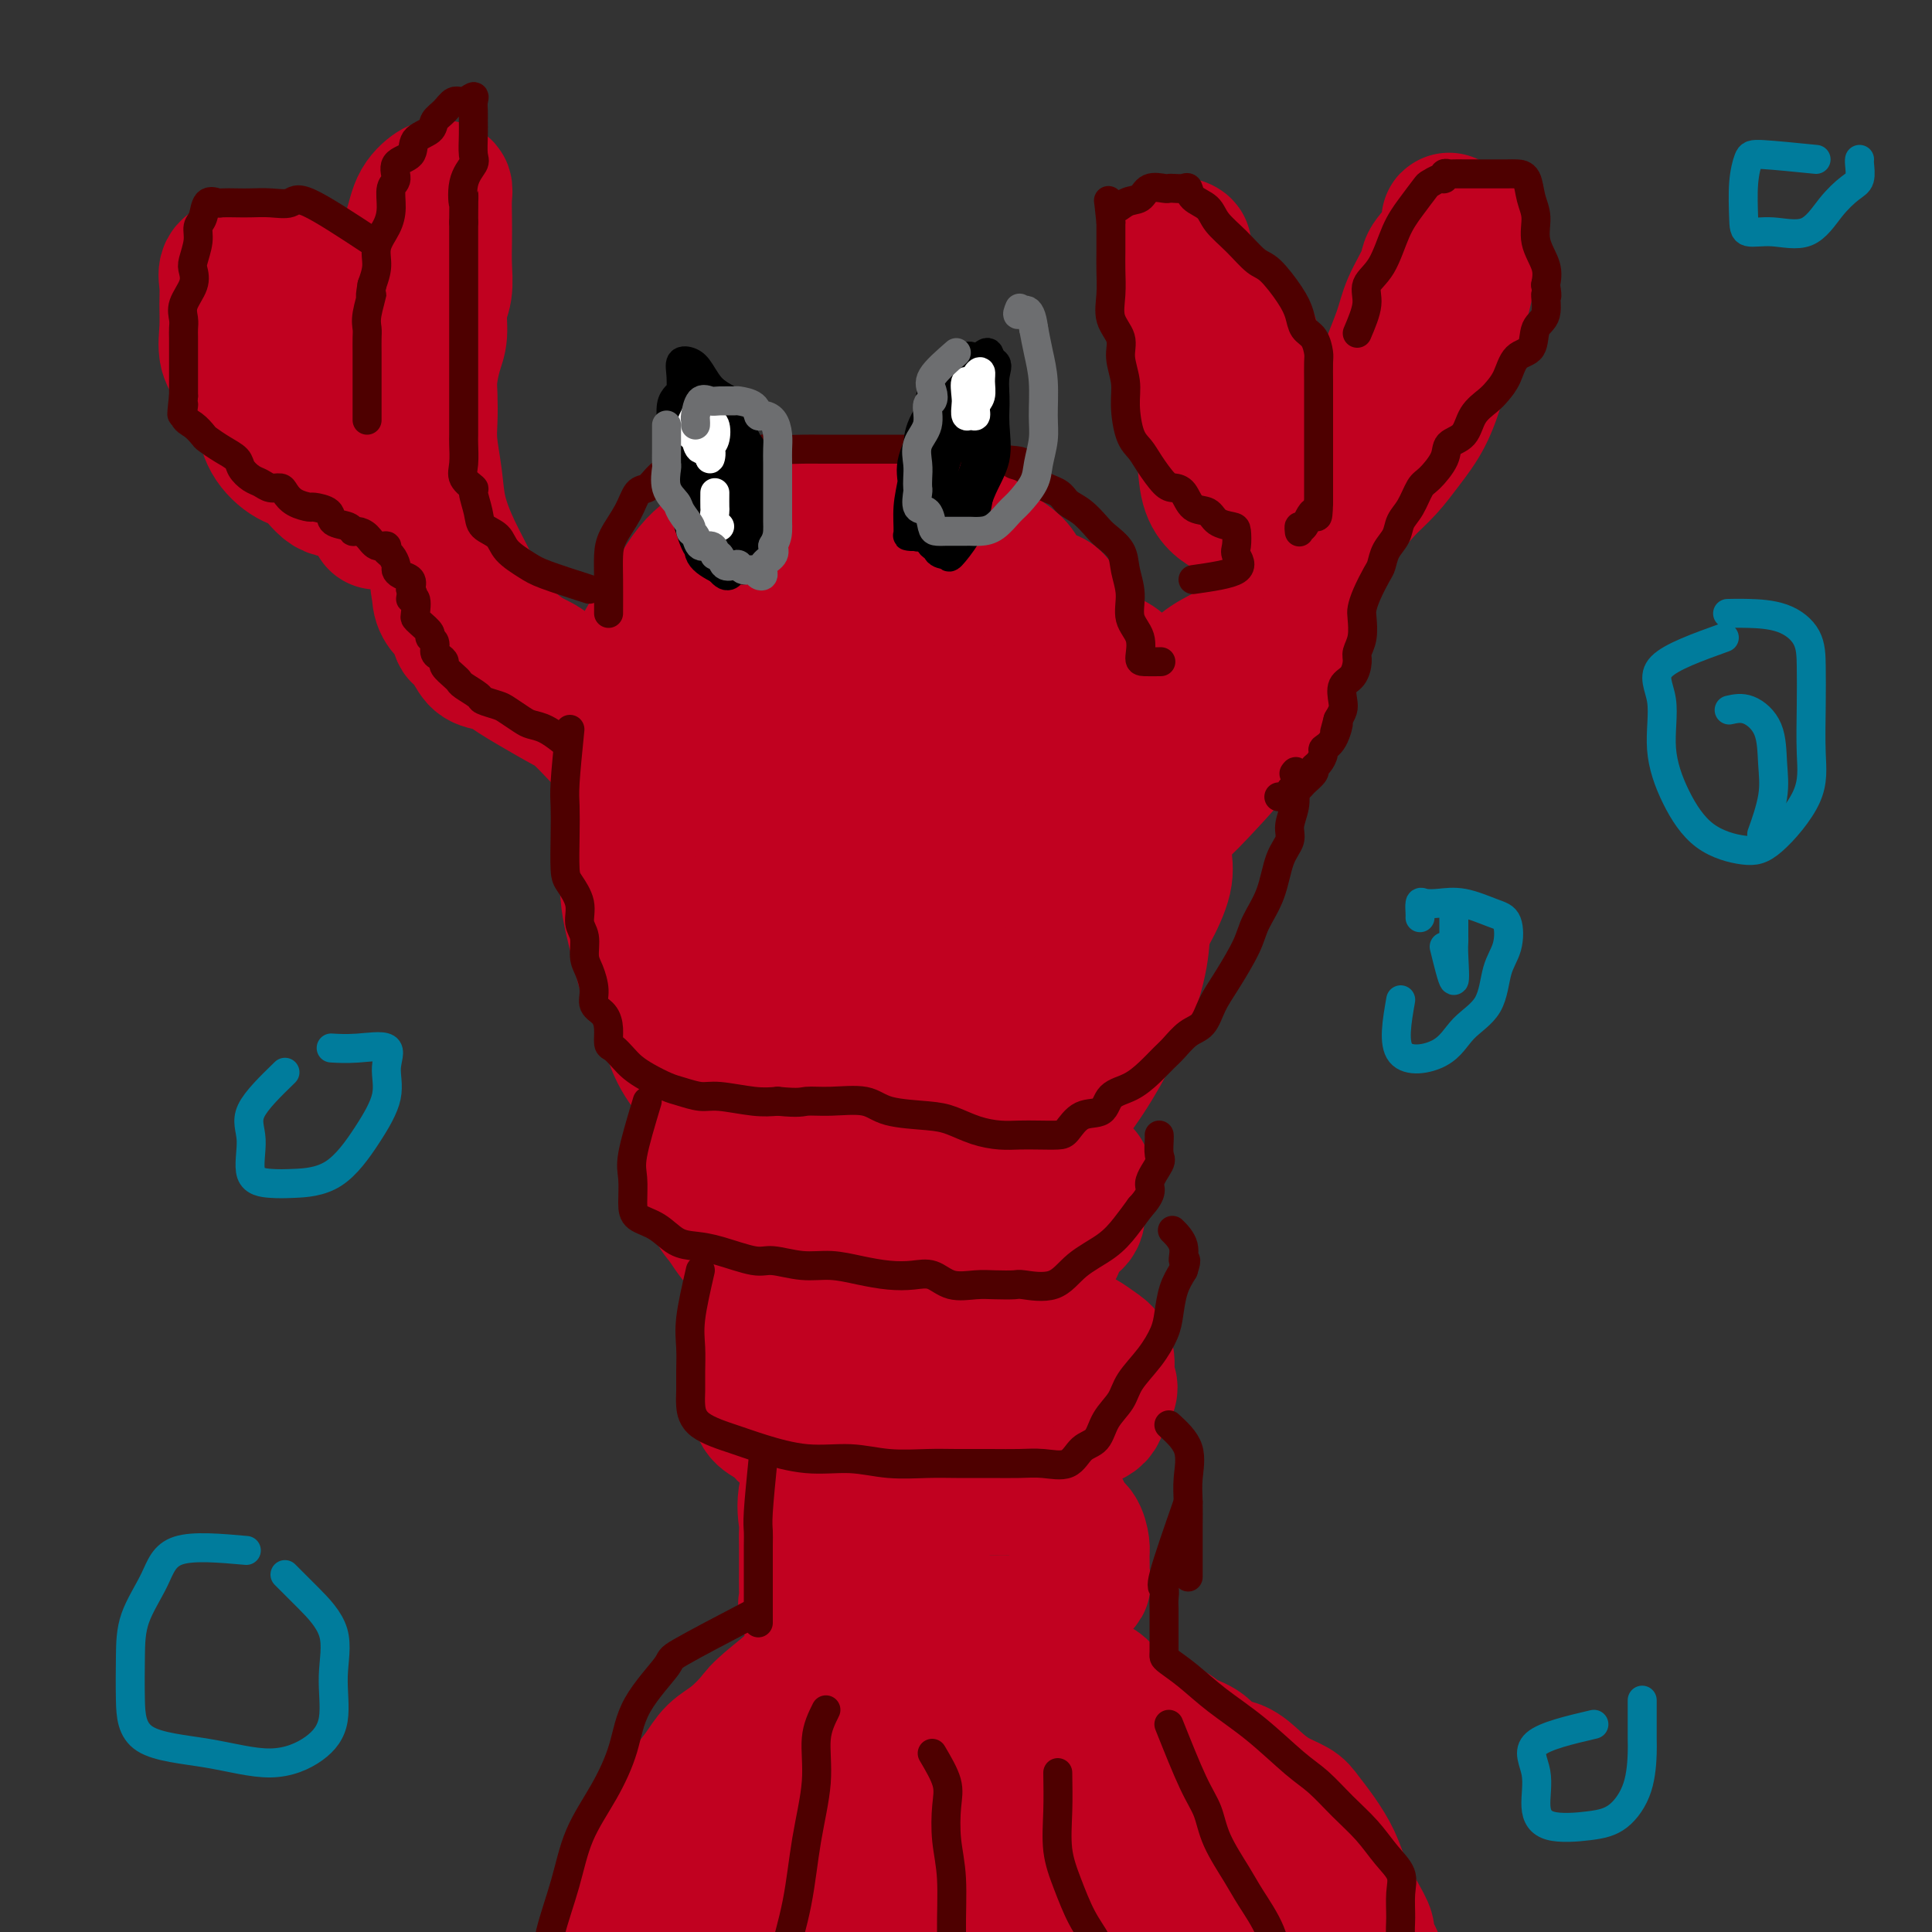 <svg viewBox='0 0 400 400' version='1.1' xmlns='http://www.w3.org/2000/svg' xmlns:xlink='http://www.w3.org/1999/xlink'><rect x="0" y="0" width="400" height="400" fill="#333333" stroke="none"/><g fill='none' stroke='#AD1419' stroke-width='28' stroke-linecap='round' stroke-linejoin='round'><path d='M167,127c-2.942,3.189 -5.885,6.377 -7,8c-1.115,1.623 -0.404,1.680 0,3c0.404,1.320 0.501,3.903 0,7c-0.501,3.097 -1.598,6.709 -2,10c-0.402,3.291 -0.108,6.263 0,9c0.108,2.737 0.029,5.240 0,8c-0.029,2.760 -0.010,5.776 0,8c0.010,2.224 0.009,3.654 0,6c-0.009,2.346 -0.026,5.606 0,8c0.026,2.394 0.095,3.920 0,6c-0.095,2.080 -0.353,4.713 0,7c0.353,2.287 1.317,4.227 2,6c0.683,1.773 1.084,3.379 2,5c0.916,1.621 2.348,3.257 4,5c1.652,1.743 3.523,3.593 5,5c1.477,1.407 2.559,2.371 4,3c1.441,0.629 3.240,0.921 5,1c1.760,0.079 3.480,-0.057 5,0c1.520,0.057 2.842,0.305 5,0c2.158,-0.305 5.154,-1.163 7,-2c1.846,-0.837 2.542,-1.652 4,-3c1.458,-1.348 3.679,-3.228 6,-5c2.321,-1.772 4.744,-3.436 7,-6c2.256,-2.564 4.347,-6.027 6,-9c1.653,-2.973 2.868,-5.454 4,-8c1.132,-2.546 2.181,-5.156 3,-8c0.819,-2.844 1.410,-5.922 2,-9'/><path d='M229,182c1.614,-5.686 1.150,-7.401 1,-10c-0.150,-2.599 0.016,-6.081 0,-9c-0.016,-2.919 -0.213,-5.276 0,-8c0.213,-2.724 0.837,-5.814 0,-8c-0.837,-2.186 -3.136,-3.469 -5,-5c-1.864,-1.531 -3.293,-3.310 -5,-5c-1.707,-1.690 -3.691,-3.291 -6,-5c-2.309,-1.709 -4.941,-3.527 -7,-5c-2.059,-1.473 -3.545,-2.603 -5,-4c-1.455,-1.397 -2.881,-3.061 -5,-4c-2.119,-0.939 -4.932,-1.151 -7,-2c-2.068,-0.849 -3.390,-2.333 -5,-3c-1.610,-0.667 -3.509,-0.515 -5,-1c-1.491,-0.485 -2.576,-1.605 -4,-2c-1.424,-0.395 -3.188,-0.064 -4,0c-0.812,0.064 -0.672,-0.138 -1,0c-0.328,0.138 -1.123,0.618 -2,2c-0.877,1.382 -1.836,3.668 -3,6c-1.164,2.332 -2.532,4.710 -4,7c-1.468,2.290 -3.036,4.491 -4,7c-0.964,2.509 -1.322,5.326 -2,8c-0.678,2.674 -1.674,5.205 -3,8c-1.326,2.795 -2.982,5.854 -4,9c-1.018,3.146 -1.399,6.381 -2,9c-0.601,2.619 -1.423,4.624 -2,7c-0.577,2.376 -0.910,5.124 -1,8c-0.090,2.876 0.061,5.881 0,9c-0.061,3.119 -0.336,6.351 0,10c0.336,3.649 1.283,7.713 3,12c1.717,4.287 4.205,8.796 7,12c2.795,3.204 5.898,5.102 9,7'/><path d='M163,232c4.128,4.101 6.448,4.854 9,5c2.552,0.146 5.336,-0.316 8,0c2.664,0.316 5.207,1.411 8,0c2.793,-1.411 5.834,-5.328 8,-9c2.166,-3.672 3.456,-7.099 5,-10c1.544,-2.901 3.342,-5.277 5,-8c1.658,-2.723 3.177,-5.792 4,-9c0.823,-3.208 0.952,-6.553 1,-10c0.048,-3.447 0.017,-6.994 0,-11c-0.017,-4.006 -0.019,-8.472 0,-13c0.019,-4.528 0.058,-9.119 -1,-13c-1.058,-3.881 -3.215,-7.050 -5,-10c-1.785,-2.950 -3.198,-5.679 -5,-7c-1.802,-1.321 -3.993,-1.233 -6,-2c-2.007,-0.767 -3.831,-2.388 -6,-3c-2.169,-0.612 -4.685,-0.216 -7,0c-2.315,0.216 -4.431,0.250 -6,0c-1.569,-0.250 -2.591,-0.786 -3,-1c-0.409,-0.214 -0.204,-0.107 0,0'/></g>
<g fill='none' stroke='#C10120' stroke-width='28' stroke-linecap='round' stroke-linejoin='round'><path d='M183,137c-4.651,0.197 -9.302,0.394 -12,4c-2.698,3.606 -3.442,10.622 -4,18c-0.558,7.378 -0.930,15.120 -1,22c-0.070,6.880 0.163,12.900 0,19c-0.163,6.100 -0.721,12.280 0,17c0.721,4.720 2.720,7.981 6,11c3.280,3.019 7.840,5.795 13,7c5.160,1.205 10.920,0.838 16,1c5.080,0.162 9.481,0.854 14,-2c4.519,-2.854 9.155,-9.254 13,-16c3.845,-6.746 6.897,-13.837 8,-20c1.103,-6.163 0.256,-11.397 0,-17c-0.256,-5.603 0.080,-11.576 -2,-17c-2.080,-5.424 -6.577,-10.300 -11,-15c-4.423,-4.700 -8.773,-9.224 -13,-13c-4.227,-3.776 -8.332,-6.805 -12,-9c-3.668,-2.195 -6.899,-3.558 -10,-4c-3.101,-0.442 -6.072,0.036 -9,0c-2.928,-0.036 -5.813,-0.588 -8,0c-2.187,0.588 -3.674,2.314 -5,5c-1.326,2.686 -2.490,6.330 -4,10c-1.510,3.670 -3.366,7.365 -4,13c-0.634,5.635 -0.045,13.209 0,21c0.045,7.791 -0.455,15.800 0,23c0.455,7.200 1.864,13.590 4,18c2.136,4.410 4.998,6.841 7,8c2.002,1.159 3.143,1.045 6,1c2.857,-0.045 7.428,-0.023 12,0'/><path d='M187,222c4.650,-0.234 7.275,-1.318 11,-4c3.725,-2.682 8.548,-6.963 11,-11c2.452,-4.037 2.531,-7.829 3,-12c0.469,-4.171 1.326,-8.720 2,-14c0.674,-5.280 1.164,-11.291 0,-17c-1.164,-5.709 -3.981,-11.116 -7,-17c-3.019,-5.884 -6.241,-12.246 -10,-18c-3.759,-5.754 -8.054,-10.899 -12,-14c-3.946,-3.101 -7.543,-4.156 -10,-5c-2.457,-0.844 -3.776,-1.477 -6,0c-2.224,1.477 -5.355,5.064 -8,10c-2.645,4.936 -4.803,11.221 -7,17c-2.197,5.779 -4.432,11.054 -7,17c-2.568,5.946 -5.467,12.565 -7,19c-1.533,6.435 -1.699,12.688 -2,19c-0.301,6.312 -0.738,12.685 0,18c0.738,5.315 2.651,9.574 6,13c3.349,3.426 8.134,6.021 13,7c4.866,0.979 9.813,0.341 15,0c5.187,-0.341 10.615,-0.387 15,-3c4.385,-2.613 7.729,-7.793 11,-13c3.271,-5.207 6.471,-10.440 9,-16c2.529,-5.560 4.387,-11.446 5,-18c0.613,-6.554 -0.019,-13.777 0,-20c0.019,-6.223 0.689,-11.448 -1,-16c-1.689,-4.552 -5.736,-8.431 -10,-12c-4.264,-3.569 -8.745,-6.826 -13,-8c-4.255,-1.174 -8.285,-0.263 -12,0c-3.715,0.263 -7.116,-0.121 -10,2c-2.884,2.121 -5.253,6.749 -8,12c-2.747,5.251 -5.874,11.126 -9,17'/><path d='M149,155c-3.472,8.095 -3.651,13.832 -4,21c-0.349,7.168 -0.866,15.768 0,23c0.866,7.232 3.116,13.098 7,18c3.884,4.902 9.403,8.841 15,11c5.597,2.159 11.271,2.540 17,2c5.729,-0.540 11.511,-1.999 16,-5c4.489,-3.001 7.685,-7.544 10,-12c2.315,-4.456 3.750,-8.825 5,-14c1.250,-5.175 2.315,-11.157 3,-18c0.685,-6.843 0.991,-14.548 0,-22c-0.991,-7.452 -3.278,-14.650 -6,-21c-2.722,-6.350 -5.877,-11.852 -9,-16c-3.123,-4.148 -6.213,-6.943 -10,-8c-3.787,-1.057 -8.270,-0.378 -12,0c-3.730,0.378 -6.706,0.455 -10,3c-3.294,2.545 -6.904,7.560 -10,12c-3.096,4.440 -5.678,8.307 -8,13c-2.322,4.693 -4.386,10.212 -5,16c-0.614,5.788 0.221,11.846 0,18c-0.221,6.154 -1.496,12.403 0,18c1.496,5.597 5.765,10.541 10,13c4.235,2.459 8.437,2.433 13,3c4.563,0.567 9.486,1.725 14,0c4.514,-1.725 8.619,-6.335 12,-11c3.381,-4.665 6.036,-9.385 8,-14c1.964,-4.615 3.235,-9.123 4,-14c0.765,-4.877 1.023,-10.122 0,-16c-1.023,-5.878 -3.326,-12.390 -6,-18c-2.674,-5.610 -5.720,-10.318 -9,-15c-3.280,-4.682 -6.794,-9.338 -10,-12c-3.206,-2.662 -6.103,-3.331 -9,-4'/><path d='M175,106c-2.880,-0.556 -5.580,0.055 -8,0c-2.420,-0.055 -4.562,-0.776 -7,0c-2.438,0.776 -5.174,3.050 -8,5c-2.826,1.950 -5.742,3.577 -8,6c-2.258,2.423 -3.859,5.644 -6,9c-2.141,3.356 -4.824,6.848 -6,10c-1.176,3.152 -0.845,5.963 -1,10c-0.155,4.037 -0.795,9.301 -1,14c-0.205,4.699 0.026,8.833 0,13c-0.026,4.167 -0.307,8.368 0,12c0.307,3.632 1.204,6.696 2,10c0.796,3.304 1.492,6.850 3,10c1.508,3.150 3.827,5.905 6,8c2.173,2.095 4.200,3.529 7,6c2.800,2.471 6.373,5.977 10,8c3.627,2.023 7.309,2.562 11,3c3.691,0.438 7.392,0.776 11,1c3.608,0.224 7.122,0.335 10,-1c2.878,-1.335 5.118,-4.117 7,-7c1.882,-2.883 3.405,-5.868 5,-9c1.595,-3.132 3.261,-6.410 4,-11c0.739,-4.590 0.549,-10.490 1,-16c0.451,-5.510 1.541,-10.629 2,-16c0.459,-5.371 0.285,-10.992 0,-16c-0.285,-5.008 -0.682,-9.401 -2,-13c-1.318,-3.599 -3.558,-6.403 -6,-9c-2.442,-2.597 -5.085,-4.986 -8,-6c-2.915,-1.014 -6.101,-0.653 -9,-1c-2.899,-0.347 -5.511,-1.401 -8,0c-2.489,1.401 -4.854,5.257 -7,9c-2.146,3.743 -4.073,7.371 -6,11'/><path d='M163,146c-2.184,5.609 -1.145,9.632 -1,14c0.145,4.368 -0.605,9.081 0,13c0.605,3.919 2.565,7.042 5,10c2.435,2.958 5.345,5.749 9,7c3.655,1.251 8.054,0.963 11,1c2.946,0.037 4.440,0.400 6,-1c1.560,-1.400 3.188,-4.564 4,-8c0.812,-3.436 0.808,-7.145 1,-11c0.192,-3.855 0.580,-7.857 0,-11c-0.580,-3.143 -2.127,-5.427 -4,-7c-1.873,-1.573 -4.073,-2.436 -6,-3c-1.927,-0.564 -3.580,-0.828 -5,0c-1.420,0.828 -2.606,2.750 -3,5c-0.394,2.250 0.005,4.828 0,7c-0.005,2.172 -0.415,3.937 0,5c0.415,1.063 1.654,1.424 3,2c1.346,0.576 2.798,1.366 4,2c1.202,0.634 2.152,1.112 3,0c0.848,-1.112 1.592,-3.813 2,-7c0.408,-3.187 0.480,-6.861 0,-11c-0.480,-4.139 -1.512,-8.742 -3,-13c-1.488,-4.258 -3.432,-8.170 -6,-11c-2.568,-2.830 -5.761,-4.576 -8,-7c-2.239,-2.424 -3.522,-5.525 -5,-7c-1.478,-1.475 -3.149,-1.323 -4,-2c-0.851,-0.677 -0.883,-2.182 -1,-3c-0.117,-0.818 -0.319,-0.948 0,-1c0.319,-0.052 1.160,-0.026 2,0'/><path d='M167,109c0.663,-0.845 1.821,-0.958 3,-1c1.179,-0.042 2.380,-0.012 4,0c1.620,0.012 3.659,0.006 6,0c2.341,-0.006 4.983,-0.010 7,0c2.017,0.010 3.410,0.036 5,0c1.590,-0.036 3.378,-0.134 5,0c1.622,0.134 3.077,0.499 4,1c0.923,0.501 1.314,1.136 2,2c0.686,0.864 1.668,1.956 3,3c1.332,1.044 3.013,2.039 4,3c0.987,0.961 1.280,1.889 2,3c0.720,1.111 1.868,2.404 3,3c1.132,0.596 2.249,0.495 3,1c0.751,0.505 1.136,1.614 2,3c0.864,1.386 2.209,3.047 3,4c0.791,0.953 1.030,1.196 2,2c0.970,0.804 2.673,2.168 4,3c1.327,0.832 2.279,1.131 3,2c0.721,0.869 1.213,2.308 2,4c0.787,1.692 1.871,3.638 3,5c1.129,1.362 2.303,2.141 3,4c0.697,1.859 0.918,4.797 1,7c0.082,2.203 0.024,3.672 0,5c-0.024,1.328 -0.015,2.517 0,4c0.015,1.483 0.035,3.260 0,5c-0.035,1.740 -0.124,3.444 0,5c0.124,1.556 0.461,2.964 0,5c-0.461,2.036 -1.722,4.700 -3,7c-1.278,2.300 -2.575,4.235 -4,6c-1.425,1.765 -2.979,3.362 -4,5c-1.021,1.638 -1.511,3.319 -2,5'/><path d='M228,205c-2.630,4.254 -2.705,3.388 -3,3c-0.295,-0.388 -0.810,-0.297 -1,0c-0.190,0.297 -0.054,0.799 0,1c0.054,0.201 0.027,0.100 0,0'/><path d='M147,228c-1.272,2.295 -2.544,4.591 -3,6c-0.456,1.409 -0.095,1.932 0,3c0.095,1.068 -0.074,2.682 0,4c0.074,1.318 0.393,2.339 1,3c0.607,0.661 1.504,0.963 2,2c0.496,1.037 0.593,2.810 1,4c0.407,1.190 1.124,1.798 2,3c0.876,1.202 1.911,2.998 3,4c1.089,1.002 2.233,1.209 3,2c0.767,0.791 1.156,2.167 2,3c0.844,0.833 2.143,1.123 3,2c0.857,0.877 1.273,2.340 2,3c0.727,0.660 1.765,0.517 3,1c1.235,0.483 2.669,1.593 4,2c1.331,0.407 2.561,0.111 4,0c1.439,-0.111 3.087,-0.036 5,0c1.913,0.036 4.090,0.035 6,0c1.910,-0.035 3.554,-0.102 5,0c1.446,0.102 2.695,0.374 4,0c1.305,-0.374 2.666,-1.396 4,-2c1.334,-0.604 2.639,-0.792 4,-1c1.361,-0.208 2.777,-0.437 4,-1c1.223,-0.563 2.252,-1.459 3,-2c0.748,-0.541 1.214,-0.726 2,-1c0.786,-0.274 1.893,-0.637 3,-1'/><path d='M214,262c3.148,-1.364 1.019,-0.772 1,-1c-0.019,-0.228 2.071,-1.274 3,-2c0.929,-0.726 0.697,-1.133 1,-2c0.303,-0.867 1.141,-2.194 2,-3c0.859,-0.806 1.738,-1.092 2,-2c0.262,-0.908 -0.092,-2.437 0,-4c0.092,-1.563 0.630,-3.160 1,-4c0.370,-0.840 0.573,-0.925 0,-1c-0.573,-0.075 -1.922,-0.142 -4,0c-2.078,0.142 -4.883,0.492 -8,1c-3.117,0.508 -6.545,1.173 -9,2c-2.455,0.827 -3.939,1.815 -6,3c-2.061,1.185 -4.701,2.566 -7,3c-2.299,0.434 -4.256,-0.080 -6,0c-1.744,0.080 -3.275,0.753 -5,1c-1.725,0.247 -3.643,0.066 -5,0c-1.357,-0.066 -2.152,-0.017 -3,0c-0.848,0.017 -1.748,0.004 -2,0c-0.252,-0.004 0.144,0.002 1,0c0.856,-0.002 2.171,-0.011 4,0c1.829,0.011 4.172,0.042 7,0c2.828,-0.042 6.139,-0.155 9,0c2.861,0.155 5.270,0.580 7,0c1.730,-0.580 2.780,-2.166 4,-3c1.220,-0.834 2.610,-0.917 4,-1'/><path d='M205,249c1.521,-1.226 1.322,-2.290 2,-3c0.678,-0.710 2.233,-1.067 3,-2c0.767,-0.933 0.745,-2.444 1,-3c0.255,-0.556 0.787,-0.159 1,0c0.213,0.159 0.106,0.079 0,0'/><path d='M160,266c-1.268,3.954 -2.536,7.907 -3,10c-0.464,2.093 -0.125,2.325 0,3c0.125,0.675 0.034,1.795 0,3c-0.034,1.205 -0.013,2.497 0,3c0.013,0.503 0.018,0.218 0,1c-0.018,0.782 -0.060,2.631 0,4c0.060,1.369 0.221,2.257 1,3c0.779,0.743 2.174,1.339 3,2c0.826,0.661 1.082,1.385 2,2c0.918,0.615 2.497,1.121 4,2c1.503,0.879 2.931,2.130 4,3c1.069,0.870 1.779,1.358 3,2c1.221,0.642 2.952,1.439 4,2c1.048,0.561 1.413,0.885 3,1c1.587,0.115 4.396,0.020 6,0c1.604,-0.020 2.003,0.036 3,0c0.997,-0.036 2.590,-0.163 4,0c1.410,0.163 2.635,0.617 4,0c1.365,-0.617 2.871,-2.305 5,-3c2.129,-0.695 4.882,-0.397 7,-1c2.118,-0.603 3.600,-2.105 5,-3c1.400,-0.895 2.718,-1.182 4,-2c1.282,-0.818 2.529,-2.168 4,-3c1.471,-0.832 3.165,-1.147 4,-2c0.835,-0.853 0.810,-2.244 1,-3c0.190,-0.756 0.595,-0.878 1,-1'/><path d='M229,289c1.553,-1.993 0.435,-2.474 0,-3c-0.435,-0.526 -0.188,-1.097 0,-2c0.188,-0.903 0.318,-2.137 0,-3c-0.318,-0.863 -1.084,-1.356 -2,-2c-0.916,-0.644 -1.983,-1.441 -3,-2c-1.017,-0.559 -1.986,-0.882 -3,-1c-1.014,-0.118 -2.073,-0.032 -3,0c-0.927,0.032 -1.720,0.008 -3,0c-1.280,-0.008 -3.046,-0.002 -4,0c-0.954,0.002 -1.097,-0.001 -2,0c-0.903,0.001 -2.566,0.004 -4,0c-1.434,-0.004 -2.637,-0.017 -4,0c-1.363,0.017 -2.884,0.064 -4,0c-1.116,-0.064 -1.828,-0.237 -3,0c-1.172,0.237 -2.806,0.886 -4,1c-1.194,0.114 -1.948,-0.307 -3,0c-1.052,0.307 -2.402,1.340 -4,2c-1.598,0.660 -3.445,0.945 -5,1c-1.555,0.055 -2.817,-0.121 -4,0c-1.183,0.121 -2.287,0.540 -3,1c-0.713,0.460 -1.033,0.963 -2,1c-0.967,0.037 -2.579,-0.392 -3,0c-0.421,0.392 0.348,1.606 1,2c0.652,0.394 1.186,-0.030 2,0c0.814,0.030 1.907,0.515 3,1'/><path d='M172,285c2.202,0.437 4.705,0.030 7,0c2.295,-0.030 4.380,0.318 6,1c1.620,0.682 2.774,1.698 4,2c1.226,0.302 2.522,-0.111 3,0c0.478,0.111 0.136,0.746 0,1c-0.136,0.254 -0.068,0.127 0,0'/><path d='M171,300c-1.691,3.164 -3.381,6.328 -4,9c-0.619,2.672 -0.166,4.853 0,6c0.166,1.147 0.044,1.259 0,2c-0.044,0.741 -0.011,2.109 0,3c0.011,0.891 0.001,1.303 0,2c-0.001,0.697 0.006,1.678 0,3c-0.006,1.322 -0.026,2.984 0,4c0.026,1.016 0.099,1.386 0,2c-0.099,0.614 -0.368,1.471 0,2c0.368,0.529 1.375,0.730 2,1c0.625,0.270 0.869,0.608 1,1c0.131,0.392 0.149,0.837 1,1c0.851,0.163 2.536,0.044 4,0c1.464,-0.044 2.707,-0.012 4,0c1.293,0.012 2.637,0.003 5,0c2.363,-0.003 5.745,0.000 8,0c2.255,-0.000 3.381,-0.003 5,0c1.619,0.003 3.729,0.012 6,0c2.271,-0.012 4.704,-0.044 6,0c1.296,0.044 1.456,0.163 3,0c1.544,-0.163 4.472,-0.610 6,-1c1.528,-0.390 1.657,-0.723 2,-1c0.343,-0.277 0.900,-0.498 1,-1c0.100,-0.502 -0.257,-1.286 0,-2c0.257,-0.714 1.129,-1.357 2,-2'/><path d='M223,329c1.928,-1.458 1.246,-1.602 1,-2c-0.246,-0.398 -0.058,-1.049 0,-2c0.058,-0.951 -0.013,-2.201 0,-3c0.013,-0.799 0.110,-1.145 0,-2c-0.110,-0.855 -0.429,-2.219 -1,-3c-0.571,-0.781 -1.396,-0.980 -2,-2c-0.604,-1.020 -0.987,-2.862 -2,-4c-1.013,-1.138 -2.657,-1.574 -4,-2c-1.343,-0.426 -2.383,-0.844 -3,-1c-0.617,-0.156 -0.809,-0.049 -2,0c-1.191,0.049 -3.382,0.041 -5,0c-1.618,-0.041 -2.665,-0.114 -4,0c-1.335,0.114 -2.959,0.416 -5,1c-2.041,0.584 -4.501,1.452 -6,2c-1.499,0.548 -2.037,0.778 -3,1c-0.963,0.222 -2.349,0.438 -3,1c-0.651,0.562 -0.566,1.470 -1,2c-0.434,0.530 -1.386,0.681 -2,1c-0.614,0.319 -0.890,0.805 -1,1c-0.110,0.195 -0.055,0.097 0,0'/><path d='M175,340c-5.980,4.722 -11.960,9.444 -15,12c-3.040,2.556 -3.139,2.946 -4,4c-0.861,1.054 -2.485,2.773 -4,4c-1.515,1.227 -2.922,1.960 -4,3c-1.078,1.040 -1.826,2.385 -3,4c-1.174,1.615 -2.772,3.500 -4,5c-1.228,1.500 -2.084,2.614 -3,4c-0.916,1.386 -1.892,3.045 -3,5c-1.108,1.955 -2.349,4.205 -3,6c-0.651,1.795 -0.712,3.135 -1,5c-0.288,1.865 -0.804,4.255 -1,6c-0.196,1.745 -0.071,2.845 0,4c0.071,1.155 0.090,2.365 0,3c-0.090,0.635 -0.288,0.695 0,1c0.288,0.305 1.063,0.854 2,1c0.937,0.146 2.038,-0.112 4,0c1.962,0.112 4.786,0.595 7,0c2.214,-0.595 3.820,-2.267 6,-4c2.180,-1.733 4.935,-3.526 7,-6c2.065,-2.474 3.441,-5.628 5,-8c1.559,-2.372 3.303,-3.964 5,-6c1.697,-2.036 3.349,-4.518 5,-7'/><path d='M171,376c4.128,-5.191 3.450,-4.670 4,-6c0.550,-1.330 2.330,-4.512 4,-7c1.670,-2.488 3.232,-4.283 4,-6c0.768,-1.717 0.743,-3.356 1,-5c0.257,-1.644 0.795,-3.292 1,-4c0.205,-0.708 0.078,-0.474 0,-1c-0.078,-0.526 -0.105,-1.811 0,-2c0.105,-0.189 0.344,0.717 0,2c-0.344,1.283 -1.269,2.943 -2,4c-0.731,1.057 -1.267,1.513 -2,3c-0.733,1.487 -1.661,4.007 -2,6c-0.339,1.993 -0.088,3.460 0,6c0.088,2.540 0.011,6.153 0,10c-0.011,3.847 0.042,7.927 0,12c-0.042,4.073 -0.180,8.138 0,12c0.180,3.862 0.677,7.522 1,10c0.323,2.478 0.472,3.774 1,5c0.528,1.226 1.436,2.381 2,3c0.564,0.619 0.784,0.700 1,1c0.216,0.300 0.429,0.819 1,1c0.571,0.181 1.501,0.026 2,0c0.499,-0.026 0.568,0.078 1,0c0.432,-0.078 1.226,-0.339 2,-2c0.774,-1.661 1.527,-4.724 2,-7c0.473,-2.276 0.666,-3.767 1,-6c0.334,-2.233 0.810,-5.210 1,-9c0.190,-3.790 0.095,-8.395 0,-13'/><path d='M194,383c0.309,-7.220 0.083,-11.269 0,-16c-0.083,-4.731 -0.022,-10.143 0,-15c0.022,-4.857 0.006,-9.160 0,-12c-0.006,-2.840 -0.003,-4.219 0,-6c0.003,-1.781 0.007,-3.965 0,-3c-0.007,0.965 -0.026,5.079 0,9c0.026,3.921 0.096,7.647 0,12c-0.096,4.353 -0.357,9.331 0,14c0.357,4.669 1.334,9.027 2,13c0.666,3.973 1.023,7.560 2,11c0.977,3.440 2.574,6.733 4,10c1.426,3.267 2.681,6.507 4,9c1.319,2.493 2.704,4.239 4,6c1.296,1.761 2.505,3.537 4,5c1.495,1.463 3.276,2.615 5,3c1.724,0.385 3.390,0.004 5,0c1.610,-0.004 3.164,0.368 4,0c0.836,-0.368 0.953,-1.477 1,-3c0.047,-1.523 0.023,-3.462 0,-6c-0.023,-2.538 -0.045,-5.677 0,-9c0.045,-3.323 0.159,-6.830 0,-11c-0.159,-4.170 -0.590,-9.003 -2,-13c-1.410,-3.997 -3.800,-7.156 -6,-11c-2.200,-3.844 -4.211,-8.371 -6,-12c-1.789,-3.629 -3.355,-6.359 -5,-9c-1.645,-2.641 -3.369,-5.192 -5,-7c-1.631,-1.808 -3.170,-2.871 -4,-4c-0.830,-1.129 -0.951,-2.322 -1,-2c-0.049,0.322 -0.024,2.161 0,4'/><path d='M200,340c-1.636,-0.048 -0.727,4.332 0,8c0.727,3.668 1.272,6.625 2,10c0.728,3.375 1.639,7.167 3,11c1.361,3.833 3.172,7.705 5,11c1.828,3.295 3.675,6.011 6,9c2.325,2.989 5.130,6.251 8,9c2.870,2.749 5.805,4.985 8,7c2.195,2.015 3.649,3.809 6,5c2.351,1.191 5.598,1.780 8,2c2.402,0.220 3.957,0.070 6,0c2.043,-0.070 4.572,-0.059 6,0c1.428,0.059 1.755,0.166 2,0c0.245,-0.166 0.406,-0.606 1,-1c0.594,-0.394 1.619,-0.743 2,-1c0.381,-0.257 0.116,-0.421 0,-1c-0.116,-0.579 -0.085,-1.572 0,-2c0.085,-0.428 0.224,-0.291 0,-1c-0.224,-0.709 -0.812,-2.263 -2,-4c-1.188,-1.737 -2.977,-3.658 -5,-6c-2.023,-2.342 -4.281,-5.104 -6,-8c-1.719,-2.896 -2.899,-5.926 -5,-9c-2.101,-3.074 -5.124,-6.192 -7,-9c-1.876,-2.808 -2.607,-5.306 -4,-8c-1.393,-2.694 -3.450,-5.586 -5,-8c-1.550,-2.414 -2.595,-4.351 -4,-6c-1.405,-1.649 -3.170,-3.009 -4,-4c-0.830,-0.991 -0.723,-1.613 -1,-2c-0.277,-0.387 -0.936,-0.539 -1,0c-0.064,0.539 0.468,1.770 1,3'/><path d='M220,345c0.885,1.133 2.599,2.465 4,4c1.401,1.535 2.490,3.271 4,5c1.510,1.729 3.442,3.449 5,6c1.558,2.551 2.744,5.934 5,9c2.256,3.066 5.584,5.816 8,9c2.416,3.184 3.922,6.801 6,10c2.078,3.199 4.727,5.981 7,8c2.273,2.019 4.168,3.277 5,4c0.832,0.723 0.601,0.912 1,1c0.399,0.088 1.426,0.075 2,0c0.574,-0.075 0.693,-0.213 1,0c0.307,0.213 0.802,0.775 1,1c0.198,0.225 0.099,0.112 0,0'/><path d='M215,339c1.922,3.236 3.843,6.471 6,8c2.157,1.529 4.549,1.350 6,2c1.451,0.650 1.962,2.128 3,3c1.038,0.872 2.603,1.138 4,2c1.397,0.862 2.628,2.319 4,3c1.372,0.681 2.887,0.587 4,1c1.113,0.413 1.823,1.335 3,2c1.177,0.665 2.820,1.074 4,2c1.180,0.926 1.895,2.370 3,3c1.105,0.630 2.599,0.447 4,1c1.401,0.553 2.710,1.844 4,3c1.290,1.156 2.562,2.178 4,3c1.438,0.822 3.042,1.446 4,2c0.958,0.554 1.271,1.039 2,2c0.729,0.961 1.874,2.397 3,4c1.126,1.603 2.233,3.372 3,5c0.767,1.628 1.194,3.114 2,5c0.806,1.886 1.992,4.173 3,6c1.008,1.827 1.839,3.195 2,4c0.161,0.805 -0.349,1.046 0,2c0.349,0.954 1.558,2.620 2,4c0.442,1.380 0.119,2.475 0,4c-0.119,1.525 -0.032,3.481 0,5c0.032,1.519 0.009,2.601 0,4c-0.009,1.399 -0.002,3.114 0,4c0.002,0.886 0.001,0.943 0,1'/><path d='M285,424c-0.416,2.890 -1.457,1.114 -2,1c-0.543,-0.114 -0.589,1.433 -1,2c-0.411,0.567 -1.188,0.153 -2,0c-0.812,-0.153 -1.661,-0.044 -2,0c-0.339,0.044 -0.170,0.022 0,0'/><path d='M232,147c3.440,-1.143 6.879,-2.286 9,-3c2.121,-0.714 2.923,-1.000 4,-2c1.077,-1.000 2.428,-2.714 4,-4c1.572,-1.286 3.366,-2.142 5,-3c1.634,-0.858 3.110,-1.716 4,-3c0.890,-1.284 1.194,-2.995 2,-4c0.806,-1.005 2.114,-1.306 3,-2c0.886,-0.694 1.348,-1.782 2,-3c0.652,-1.218 1.492,-2.564 2,-4c0.508,-1.436 0.685,-2.960 1,-4c0.315,-1.040 0.769,-1.594 1,-1c0.231,0.594 0.238,2.338 0,4c-0.238,1.662 -0.721,3.244 -1,5c-0.279,1.756 -0.352,3.687 -1,6c-0.648,2.313 -1.870,5.010 -3,7c-1.130,1.990 -2.168,3.274 -3,5c-0.832,1.726 -1.458,3.893 -3,6c-1.542,2.107 -4.002,4.153 -6,6c-1.998,1.847 -3.536,3.495 -5,5c-1.464,1.505 -2.856,2.867 -4,4c-1.144,1.133 -2.041,2.038 -3,3c-0.959,0.962 -1.979,1.981 -3,3'/><path d='M237,168c-3.480,3.368 -1.679,1.289 -1,1c0.679,-0.289 0.238,1.212 0,2c-0.238,0.788 -0.272,0.863 0,1c0.272,0.137 0.851,0.337 2,0c1.149,-0.337 2.868,-1.210 5,-3c2.132,-1.790 4.676,-4.497 7,-7c2.324,-2.503 4.426,-4.804 6,-7c1.574,-2.196 2.618,-4.289 4,-6c1.382,-1.711 3.102,-3.040 4,-5c0.898,-1.960 0.973,-4.550 1,-6c0.027,-1.450 0.007,-1.760 0,-2c-0.007,-0.240 -0.002,-0.411 0,-1c0.002,-0.589 0.001,-1.597 0,-2c-0.001,-0.403 -0.000,-0.202 0,0'/><path d='M263,110c-4.687,-5.577 -9.375,-11.153 -11,-14c-1.625,-2.847 -0.189,-2.964 0,-4c0.189,-1.036 -0.871,-2.990 -2,-5c-1.129,-2.010 -2.327,-4.077 -3,-6c-0.673,-1.923 -0.821,-3.703 -1,-6c-0.179,-2.297 -0.390,-5.110 -1,-7c-0.610,-1.890 -1.620,-2.857 -2,-5c-0.380,-2.143 -0.131,-5.462 0,-7c0.131,-1.538 0.144,-1.294 0,-2c-0.144,-0.706 -0.446,-2.364 0,-3c0.446,-0.636 1.640,-0.252 2,0c0.360,0.252 -0.113,0.373 0,1c0.113,0.627 0.813,1.759 1,4c0.187,2.241 -0.139,5.590 0,8c0.139,2.410 0.743,3.880 1,6c0.257,2.120 0.165,4.889 0,8c-0.165,3.111 -0.405,6.562 0,9c0.405,2.438 1.453,3.861 2,6c0.547,2.139 0.592,4.994 1,7c0.408,2.006 1.178,3.165 2,4c0.822,0.835 1.694,1.348 3,2c1.306,0.652 3.044,1.445 4,2c0.956,0.555 1.130,0.873 2,1c0.870,0.127 2.435,0.064 4,0'/><path d='M265,109c2.296,0.465 3.034,0.128 4,0c0.966,-0.128 2.158,-0.046 3,0c0.842,0.046 1.334,0.055 2,0c0.666,-0.055 1.507,-0.173 2,0c0.493,0.173 0.640,0.638 1,0c0.360,-0.638 0.935,-2.379 1,-4c0.065,-1.621 -0.379,-3.122 0,-5c0.379,-1.878 1.581,-4.135 3,-7c1.419,-2.865 3.057,-6.340 4,-9c0.943,-2.660 1.192,-4.507 2,-7c0.808,-2.493 2.174,-5.632 3,-8c0.826,-2.368 1.111,-3.966 2,-6c0.889,-2.034 2.382,-4.505 3,-6c0.618,-1.495 0.363,-2.016 1,-3c0.637,-0.984 2.167,-2.433 3,-4c0.833,-1.567 0.968,-3.253 1,-4c0.032,-0.747 -0.038,-0.555 0,1c0.038,1.555 0.186,4.474 0,7c-0.186,2.526 -0.706,4.660 -1,7c-0.294,2.340 -0.362,4.887 -1,7c-0.638,2.113 -1.847,3.792 -3,6c-1.153,2.208 -2.250,4.944 -3,7c-0.750,2.056 -1.153,3.433 -2,5c-0.847,1.567 -2.137,3.326 -3,5c-0.863,1.674 -1.297,3.263 -2,5c-0.703,1.737 -1.673,3.620 -3,5c-1.327,1.380 -3.011,2.256 -4,3c-0.989,0.744 -1.283,1.355 -2,2c-0.717,0.645 -1.859,1.322 -3,2'/><path d='M273,108c-1.493,1.055 -0.725,0.194 -1,0c-0.275,-0.194 -1.594,0.280 -2,0c-0.406,-0.280 0.100,-1.313 0,-2c-0.100,-0.687 -0.804,-1.029 -1,-2c-0.196,-0.971 0.118,-2.572 0,-4c-0.118,-1.428 -0.669,-2.682 -1,-4c-0.331,-1.318 -0.442,-2.701 -1,-4c-0.558,-1.299 -1.564,-2.516 -2,-4c-0.436,-1.484 -0.303,-3.237 -1,-5c-0.697,-1.763 -2.225,-3.537 -3,-5c-0.775,-1.463 -0.797,-2.616 -1,-4c-0.203,-1.384 -0.588,-3.000 -1,-4c-0.412,-1.000 -0.851,-1.386 -1,-1c-0.149,0.386 -0.007,1.544 0,3c0.007,1.456 -0.121,3.212 0,5c0.121,1.788 0.492,3.610 1,6c0.508,2.390 1.155,5.348 2,7c0.845,1.652 1.889,1.998 3,3c1.111,1.002 2.287,2.660 3,4c0.713,1.340 0.961,2.361 1,3c0.039,0.639 -0.132,0.897 0,1c0.132,0.103 0.566,0.052 1,0'/><path d='M269,101c1.764,1.851 2.173,0.978 3,-1c0.827,-1.978 2.072,-5.062 4,-8c1.928,-2.938 4.538,-5.730 7,-9c2.462,-3.270 4.774,-7.017 7,-10c2.226,-2.983 4.366,-5.202 6,-8c1.634,-2.798 2.763,-6.174 4,-8c1.237,-1.826 2.583,-2.101 3,-3c0.417,-0.899 -0.093,-2.422 0,-3c0.093,-0.578 0.790,-0.212 1,-1c0.210,-0.788 -0.067,-2.729 0,-2c0.067,0.729 0.479,4.129 0,8c-0.479,3.871 -1.849,8.212 -3,12c-1.151,3.788 -2.083,7.024 -3,10c-0.917,2.976 -1.820,5.694 -3,8c-1.180,2.306 -2.638,4.201 -4,6c-1.362,1.799 -2.628,3.501 -4,5c-1.372,1.499 -2.851,2.794 -4,4c-1.149,1.206 -1.968,2.323 -3,3c-1.032,0.677 -2.278,0.913 -3,1c-0.722,0.087 -0.921,0.025 -1,0c-0.079,-0.025 -0.040,-0.012 0,0'/><path d='M136,165c-5.523,-5.985 -11.047,-11.969 -14,-15c-2.953,-3.031 -3.336,-3.108 -5,-4c-1.664,-0.892 -4.610,-2.598 -7,-4c-2.390,-1.402 -4.224,-2.499 -6,-4c-1.776,-1.501 -3.494,-3.406 -5,-5c-1.506,-1.594 -2.799,-2.876 -4,-4c-1.201,-1.124 -2.310,-2.090 -3,-3c-0.690,-0.910 -0.960,-1.763 -1,-3c-0.040,-1.237 0.151,-2.856 0,-3c-0.151,-0.144 -0.644,1.188 0,2c0.644,0.812 2.423,1.105 3,2c0.577,0.895 -0.049,2.393 0,3c0.049,0.607 0.774,0.324 1,1c0.226,0.676 -0.046,2.313 0,3c0.046,0.687 0.411,0.425 1,1c0.589,0.575 1.402,1.986 2,3c0.598,1.014 0.980,1.631 2,2c1.020,0.369 2.680,0.491 4,1c1.320,0.509 2.302,1.404 3,2c0.698,0.596 1.111,0.891 2,1c0.889,0.109 2.254,0.031 3,0c0.746,-0.031 0.873,-0.016 1,0'/><path d='M113,141c2.245,0.778 1.358,0.721 1,0c-0.358,-0.721 -0.185,-2.108 -1,-3c-0.815,-0.892 -2.617,-1.290 -5,-3c-2.383,-1.710 -5.345,-4.734 -7,-7c-1.655,-2.266 -2.002,-3.775 -3,-6c-0.998,-2.225 -2.646,-5.167 -4,-8c-1.354,-2.833 -2.415,-5.556 -3,-8c-0.585,-2.444 -0.693,-4.609 -1,-7c-0.307,-2.391 -0.812,-5.007 -1,-7c-0.188,-1.993 -0.061,-3.364 0,-5c0.061,-1.636 0.054,-3.536 0,-5c-0.054,-1.464 -0.154,-2.491 0,-4c0.154,-1.509 0.563,-3.501 1,-5c0.437,-1.499 0.902,-2.504 1,-4c0.098,-1.496 -0.170,-3.484 0,-5c0.170,-1.516 0.777,-2.559 1,-4c0.223,-1.441 0.061,-3.280 0,-5c-0.061,-1.720 -0.020,-3.322 0,-5c0.020,-1.678 0.018,-3.432 0,-5c-0.018,-1.568 -0.053,-2.949 0,-4c0.053,-1.051 0.195,-1.773 0,-2c-0.195,-0.227 -0.728,0.040 -1,0c-0.272,-0.040 -0.283,-0.386 -1,0c-0.717,0.386 -2.141,1.506 -3,3c-0.859,1.494 -1.154,3.364 -2,6c-0.846,2.636 -2.242,6.039 -3,9c-0.758,2.961 -0.879,5.481 -1,8'/><path d='M81,65c-1.497,5.565 -0.741,6.479 -1,8c-0.259,1.521 -1.534,3.651 -2,6c-0.466,2.349 -0.125,4.919 0,7c0.125,2.081 0.033,3.675 0,5c-0.033,1.325 -0.009,2.383 0,4c0.009,1.617 0.002,3.793 0,5c-0.002,1.207 -0.001,1.446 0,2c0.001,0.554 0.000,1.423 0,2c-0.000,0.577 0.000,0.861 0,1c-0.000,0.139 -0.002,0.134 0,1c0.002,0.866 0.007,2.605 0,2c-0.007,-0.605 -0.025,-3.553 0,-6c0.025,-2.447 0.092,-4.391 0,-7c-0.092,-2.609 -0.345,-5.882 -1,-9c-0.655,-3.118 -1.712,-6.081 -3,-9c-1.288,-2.919 -2.805,-5.794 -4,-8c-1.195,-2.206 -2.067,-3.744 -3,-5c-0.933,-1.256 -1.926,-2.231 -3,-3c-1.074,-0.769 -2.230,-1.333 -3,-2c-0.770,-0.667 -1.155,-1.436 -2,-2c-0.845,-0.564 -2.151,-0.921 -3,-1c-0.849,-0.079 -1.243,0.120 -2,0c-0.757,-0.120 -1.879,-0.560 -3,-1'/><path d='M51,55c-1.436,-0.303 -1.026,-0.060 -1,0c0.026,0.060 -0.332,-0.064 -1,0c-0.668,0.064 -1.645,0.317 -2,1c-0.355,0.683 -0.089,1.798 0,3c0.089,1.202 0.000,2.492 0,4c-0.000,1.508 0.087,3.234 0,5c-0.087,1.766 -0.348,3.570 0,5c0.348,1.430 1.307,2.484 2,4c0.693,1.516 1.122,3.492 2,5c0.878,1.508 2.205,2.549 3,4c0.795,1.451 1.058,3.314 2,5c0.942,1.686 2.564,3.195 4,4c1.436,0.805 2.687,0.907 4,2c1.313,1.093 2.688,3.176 4,4c1.312,0.824 2.562,0.389 4,1c1.438,0.611 3.065,2.269 4,3c0.935,0.731 1.178,0.536 2,1c0.822,0.464 2.221,1.586 3,2c0.779,0.414 0.937,0.118 1,0c0.063,-0.118 0.032,-0.059 0,0'/></g>
<g fill='none' stroke='#4E0000' stroke-width='6' stroke-linecap='round' stroke-linejoin='round'><path d='M122,122c-3.462,-1.111 -6.924,-2.223 -9,-3c-2.076,-0.777 -2.765,-1.221 -4,-2c-1.235,-0.779 -3.015,-1.894 -4,-3c-0.985,-1.106 -1.176,-2.204 -2,-3c-0.824,-0.796 -2.281,-1.291 -3,-2c-0.719,-0.709 -0.700,-1.634 -1,-3c-0.300,-1.366 -0.917,-3.175 -1,-4c-0.083,-0.825 0.370,-0.667 0,-1c-0.370,-0.333 -1.563,-1.158 -2,-2c-0.437,-0.842 -0.117,-1.703 0,-3c0.117,-1.297 0.031,-3.031 0,-4c-0.031,-0.969 -0.008,-1.172 0,-2c0.008,-0.828 0.002,-2.282 0,-4c-0.002,-1.718 -0.001,-3.699 0,-5c0.001,-1.301 0.000,-1.922 0,-3c-0.000,-1.078 -0.000,-2.613 0,-4c0.000,-1.387 0.000,-2.628 0,-4c-0.000,-1.372 -0.000,-2.877 0,-4c0.000,-1.123 0.000,-1.864 0,-3c-0.000,-1.136 -0.000,-2.665 0,-4c0.000,-1.335 0.000,-2.475 0,-4c-0.000,-1.525 -0.000,-3.436 0,-5c0.000,-1.564 0.000,-2.782 0,-4'/><path d='M96,46c0.033,-8.923 0.114,-4.729 0,-4c-0.114,0.729 -0.423,-2.007 0,-4c0.423,-1.993 1.578,-3.244 2,-4c0.422,-0.756 0.113,-1.018 0,-2c-0.113,-0.982 -0.029,-2.685 0,-4c0.029,-1.315 0.002,-2.243 0,-3c-0.002,-0.757 0.022,-1.343 0,-2c-0.022,-0.657 -0.088,-1.385 0,-2c0.088,-0.615 0.332,-1.115 0,-1c-0.332,0.115 -1.238,0.846 -2,1c-0.762,0.154 -1.378,-0.269 -2,0c-0.622,0.269 -1.249,1.231 -2,2c-0.751,0.769 -1.624,1.346 -2,2c-0.376,0.654 -0.254,1.387 -1,2c-0.746,0.613 -2.362,1.107 -3,2c-0.638,0.893 -0.300,2.184 -1,3c-0.700,0.816 -2.438,1.155 -3,2c-0.562,0.845 0.052,2.196 0,3c-0.052,0.804 -0.770,1.061 -1,2c-0.230,0.939 0.027,2.561 0,4c-0.027,1.439 -0.337,2.695 -1,4c-0.663,1.305 -1.678,2.659 -2,4c-0.322,1.341 0.051,2.669 0,4c-0.051,1.331 -0.525,2.666 -1,4'/><path d='M77,59c-0.713,4.121 0.005,1.923 0,2c-0.005,0.077 -0.733,2.429 -1,4c-0.267,1.571 -0.071,2.360 0,3c0.071,0.640 0.019,1.130 0,2c-0.019,0.870 -0.005,2.120 0,3c0.005,0.880 0.001,1.389 0,2c-0.001,0.611 -0.000,1.323 0,2c0.000,0.677 0.000,1.320 0,2c-0.000,0.680 -0.000,1.398 0,2c0.000,0.602 0.000,1.089 0,2c-0.000,0.911 -0.000,2.245 0,3c0.000,0.755 0.000,0.930 0,1c-0.000,0.070 -0.000,0.035 0,0'/><path d='M77,50c-5.135,-3.381 -10.270,-6.762 -13,-8c-2.730,-1.238 -3.054,-0.332 -4,0c-0.946,0.332 -2.515,0.090 -4,0c-1.485,-0.090 -2.888,-0.027 -4,0c-1.112,0.027 -1.933,0.017 -3,0c-1.067,-0.017 -2.381,-0.041 -3,0c-0.619,0.041 -0.543,0.148 -1,0c-0.457,-0.148 -1.447,-0.552 -2,0c-0.553,0.552 -0.671,2.058 -1,3c-0.329,0.942 -0.871,1.318 -1,2c-0.129,0.682 0.154,1.670 0,3c-0.154,1.330 -0.745,3.003 -1,4c-0.255,0.997 -0.173,1.317 0,2c0.173,0.683 0.439,1.729 0,3c-0.439,1.271 -1.582,2.767 -2,4c-0.418,1.233 -0.112,2.203 0,3c0.112,0.797 0.030,1.421 0,2c-0.030,0.579 -0.008,1.113 0,2c0.008,0.887 0.002,2.127 0,3c-0.002,0.873 -0.001,1.378 0,2c0.001,0.622 0.000,1.360 0,2c-0.000,0.640 -0.000,1.183 0,2c0.000,0.817 0.000,1.909 0,3'/><path d='M38,82c-0.749,6.544 -0.122,2.904 0,2c0.122,-0.904 -0.260,0.926 0,2c0.260,1.074 1.163,1.390 2,2c0.837,0.610 1.610,1.514 2,2c0.390,0.486 0.398,0.554 1,1c0.602,0.446 1.800,1.271 3,2c1.200,0.729 2.404,1.362 3,2c0.596,0.638 0.583,1.281 1,2c0.417,0.719 1.263,1.515 2,2c0.737,0.485 1.365,0.658 2,1c0.635,0.342 1.277,0.852 2,1c0.723,0.148 1.525,-0.066 2,0c0.475,0.066 0.622,0.412 1,1c0.378,0.588 0.988,1.418 2,2c1.012,0.582 2.425,0.915 3,1c0.575,0.085 0.311,-0.078 1,0c0.689,0.078 2.330,0.399 3,1c0.670,0.601 0.368,1.483 1,2c0.632,0.517 2.199,0.668 3,1c0.801,0.332 0.835,0.845 1,1c0.165,0.155 0.460,-0.046 1,0c0.540,0.046 1.324,0.340 2,1c0.676,0.660 1.243,1.686 2,2c0.757,0.314 1.705,-0.085 2,0c0.295,0.085 -0.063,0.653 0,1c0.063,0.347 0.546,0.473 1,1c0.454,0.527 0.879,1.453 1,2c0.121,0.547 -0.060,0.714 0,1c0.060,0.286 0.362,0.693 1,1c0.638,0.307 1.611,0.516 2,1c0.389,0.484 0.195,1.242 0,2'/><path d='M85,122c1.332,2.200 0.162,2.199 0,2c-0.162,-0.199 0.682,-0.597 1,0c0.318,0.597 0.108,2.188 0,3c-0.108,0.812 -0.116,0.847 0,1c0.116,0.153 0.356,0.426 1,1c0.644,0.574 1.692,1.449 2,2c0.308,0.551 -0.123,0.778 0,1c0.123,0.222 0.802,0.440 1,1c0.198,0.560 -0.084,1.463 0,2c0.084,0.537 0.534,0.707 1,1c0.466,0.293 0.949,0.707 1,1c0.051,0.293 -0.329,0.463 0,1c0.329,0.537 1.368,1.439 2,2c0.632,0.561 0.859,0.780 1,1c0.141,0.220 0.197,0.439 1,1c0.803,0.561 2.355,1.463 3,2c0.645,0.537 0.385,0.707 1,1c0.615,0.293 2.107,0.707 3,1c0.893,0.293 1.189,0.464 2,1c0.811,0.536 2.137,1.436 3,2c0.863,0.564 1.262,0.790 2,1c0.738,0.210 1.814,0.403 3,1c1.186,0.597 2.482,1.599 3,2c0.518,0.401 0.259,0.200 0,0'/><path d='M247,120c3.803,-0.544 7.606,-1.087 9,-2c1.394,-0.913 0.377,-2.194 0,-3c-0.377,-0.806 -0.116,-1.137 0,-2c0.116,-0.863 0.088,-2.257 0,-3c-0.088,-0.743 -0.236,-0.836 -1,-1c-0.764,-0.164 -2.144,-0.398 -3,-1c-0.856,-0.602 -1.187,-1.573 -2,-2c-0.813,-0.427 -2.108,-0.309 -3,-1c-0.892,-0.691 -1.379,-2.191 -2,-3c-0.621,-0.809 -1.374,-0.927 -2,-1c-0.626,-0.073 -1.124,-0.101 -2,-1c-0.876,-0.899 -2.128,-2.668 -3,-4c-0.872,-1.332 -1.362,-2.225 -2,-3c-0.638,-0.775 -1.423,-1.431 -2,-3c-0.577,-1.569 -0.947,-4.049 -1,-6c-0.053,-1.951 0.210,-3.371 0,-5c-0.210,-1.629 -0.893,-3.468 -1,-5c-0.107,-1.532 0.364,-2.758 0,-4c-0.364,-1.242 -1.562,-2.500 -2,-4c-0.438,-1.500 -0.117,-3.242 0,-5c0.117,-1.758 0.031,-3.533 0,-5c-0.031,-1.467 -0.008,-2.626 0,-4c0.008,-1.374 0.002,-2.964 0,-4c-0.002,-1.036 -0.001,-1.518 0,-2'/><path d='M230,46c-0.758,-7.433 -0.651,-4.016 0,-3c0.651,1.016 1.848,-0.369 3,-1c1.152,-0.631 2.258,-0.509 3,-1c0.742,-0.491 1.120,-1.595 2,-2c0.880,-0.405 2.264,-0.110 3,0c0.736,0.110 0.825,0.036 1,0c0.175,-0.036 0.435,-0.032 1,0c0.565,0.032 1.434,0.094 2,0c0.566,-0.094 0.829,-0.343 1,0c0.171,0.343 0.251,1.279 1,2c0.749,0.721 2.166,1.226 3,2c0.834,0.774 1.084,1.817 2,3c0.916,1.183 2.497,2.508 4,4c1.503,1.492 2.926,3.152 4,4c1.074,0.848 1.797,0.883 3,2c1.203,1.117 2.886,3.315 4,5c1.114,1.685 1.657,2.858 2,4c0.343,1.142 0.484,2.252 1,3c0.516,0.748 1.406,1.132 2,2c0.594,0.868 0.891,2.220 1,3c0.109,0.780 0.029,0.990 0,2c-0.029,1.010 -0.008,2.822 0,4c0.008,1.178 0.002,1.722 0,3c-0.002,1.278 -0.001,3.291 0,5c0.001,1.709 0.000,3.114 0,4c-0.000,0.886 -0.000,1.251 0,2c0.000,0.749 0.000,1.881 0,3c-0.000,1.119 -0.000,2.224 0,3c0.000,0.776 0.000,1.222 0,2c-0.000,0.778 -0.000,1.889 0,3'/><path d='M273,104c-0.121,5.062 -0.425,2.218 -1,2c-0.575,-0.218 -1.422,2.189 -2,3c-0.578,0.811 -0.886,0.026 -1,0c-0.114,-0.026 -0.032,0.707 0,1c0.032,0.293 0.016,0.147 0,0'/><path d='M281,69c0.917,-2.156 1.834,-4.312 2,-6c0.166,-1.688 -0.418,-2.908 0,-4c0.418,-1.092 1.837,-2.057 3,-4c1.163,-1.943 2.069,-4.864 3,-7c0.931,-2.136 1.885,-3.485 3,-5c1.115,-1.515 2.389,-3.194 3,-4c0.611,-0.806 0.559,-0.738 1,-1c0.441,-0.262 1.374,-0.855 2,-1c0.626,-0.145 0.944,0.157 1,0c0.056,-0.157 -0.151,-0.774 0,-1c0.151,-0.226 0.660,-0.061 1,0c0.340,0.061 0.510,0.016 1,0c0.490,-0.016 1.300,-0.004 2,0c0.700,0.004 1.290,0.001 2,0c0.710,-0.001 1.541,-0.000 2,0c0.459,0.000 0.547,0.001 1,0c0.453,-0.001 1.273,-0.002 2,0c0.727,0.002 1.362,0.008 2,0c0.638,-0.008 1.279,-0.030 2,0c0.721,0.030 1.521,0.111 2,1c0.479,0.889 0.637,2.586 1,4c0.363,1.414 0.932,2.544 1,4c0.068,1.456 -0.366,3.238 0,5c0.366,1.762 1.533,3.503 2,5c0.467,1.497 0.233,2.748 0,4'/><path d='M320,59c0.588,3.646 0.057,1.762 0,2c-0.057,0.238 0.361,2.598 0,4c-0.361,1.402 -1.500,1.846 -2,3c-0.500,1.154 -0.359,3.019 -1,4c-0.641,0.981 -2.063,1.080 -3,2c-0.937,0.920 -1.390,2.663 -2,4c-0.610,1.337 -1.376,2.269 -2,3c-0.624,0.731 -1.107,1.261 -2,2c-0.893,0.739 -2.196,1.686 -3,3c-0.804,1.314 -1.107,2.993 -2,4c-0.893,1.007 -2.374,1.340 -3,2c-0.626,0.660 -0.395,1.646 -1,3c-0.605,1.354 -2.045,3.076 -3,4c-0.955,0.924 -1.425,1.051 -2,2c-0.575,0.949 -1.253,2.720 -2,4c-0.747,1.280 -1.561,2.070 -2,3c-0.439,0.930 -0.502,1.999 -1,3c-0.498,1.001 -1.429,1.935 -2,3c-0.571,1.065 -0.780,2.261 -1,3c-0.220,0.739 -0.450,1.019 -1,2c-0.550,0.981 -1.419,2.661 -2,4c-0.581,1.339 -0.873,2.335 -1,3c-0.127,0.665 -0.088,0.997 0,2c0.088,1.003 0.226,2.676 0,4c-0.226,1.324 -0.817,2.298 -1,3c-0.183,0.702 0.043,1.133 0,2c-0.043,0.867 -0.354,2.172 -1,3c-0.646,0.828 -1.627,1.181 -2,2c-0.373,0.819 -0.139,2.105 0,3c0.139,0.895 0.183,1.399 0,2c-0.183,0.601 -0.591,1.301 -1,2'/><path d='M277,149c-1.520,5.489 -0.319,1.712 0,1c0.319,-0.712 -0.245,1.641 -1,3c-0.755,1.359 -1.703,1.725 -2,2c-0.297,0.275 0.057,0.458 0,1c-0.057,0.542 -0.526,1.441 -1,2c-0.474,0.559 -0.953,0.776 -1,1c-0.047,0.224 0.337,0.455 0,1c-0.337,0.545 -1.395,1.404 -2,2c-0.605,0.596 -0.758,0.930 -1,1c-0.242,0.070 -0.573,-0.125 -1,0c-0.427,0.125 -0.949,0.570 -1,1c-0.051,0.430 0.371,0.847 0,1c-0.371,0.153 -1.535,0.044 -2,0c-0.465,-0.044 -0.233,-0.022 0,0'/><path d='M118,151c-0.422,4.213 -0.843,8.426 -1,11c-0.157,2.574 -0.048,3.510 0,5c0.048,1.490 0.036,3.533 0,6c-0.036,2.467 -0.097,5.359 0,7c0.097,1.641 0.351,2.032 1,3c0.649,0.968 1.693,2.512 2,4c0.307,1.488 -0.124,2.919 0,4c0.124,1.081 0.802,1.812 1,3c0.198,1.188 -0.084,2.831 0,4c0.084,1.169 0.534,1.863 1,3c0.466,1.137 0.947,2.718 1,4c0.053,1.282 -0.323,2.265 0,3c0.323,0.735 1.347,1.222 2,2c0.653,0.778 0.937,1.847 1,3c0.063,1.153 -0.094,2.392 0,3c0.094,0.608 0.441,0.587 1,1c0.559,0.413 1.331,1.262 2,2c0.669,0.738 1.236,1.365 2,2c0.764,0.635 1.727,1.280 3,2c1.273,0.720 2.857,1.517 4,2c1.143,0.483 1.845,0.651 3,1c1.155,0.349 2.763,0.877 4,1c1.237,0.123 2.102,-0.159 4,0c1.898,0.159 4.828,0.760 7,1c2.172,0.240 3.586,0.120 5,0'/><path d='M161,228c4.714,0.456 4.998,0.097 6,0c1.002,-0.097 2.721,0.067 5,0c2.279,-0.067 5.119,-0.365 7,0c1.881,0.365 2.803,1.394 5,2c2.197,0.606 5.669,0.789 8,1c2.331,0.211 3.522,0.449 5,1c1.478,0.551 3.243,1.416 5,2c1.757,0.584 3.506,0.888 5,1c1.494,0.112 2.734,0.033 4,0c1.266,-0.033 2.560,-0.020 4,0c1.440,0.020 3.028,0.048 4,0c0.972,-0.048 1.330,-0.172 2,-1c0.670,-0.828 1.652,-2.360 3,-3c1.348,-0.640 3.061,-0.388 4,-1c0.939,-0.612 1.104,-2.088 2,-3c0.896,-0.912 2.522,-1.260 4,-2c1.478,-0.740 2.809,-1.873 4,-3c1.191,-1.127 2.244,-2.247 3,-3c0.756,-0.753 1.215,-1.139 2,-2c0.785,-0.861 1.895,-2.197 3,-3c1.105,-0.803 2.206,-1.073 3,-2c0.794,-0.927 1.280,-2.510 2,-4c0.720,-1.490 1.673,-2.888 3,-5c1.327,-2.112 3.029,-4.939 4,-7c0.971,-2.061 1.212,-3.355 2,-5c0.788,-1.645 2.124,-3.640 3,-6c0.876,-2.360 1.293,-5.085 2,-7c0.707,-1.915 1.705,-3.018 2,-4c0.295,-0.982 -0.113,-1.841 0,-3c0.113,-1.159 0.747,-2.617 1,-4c0.253,-1.383 0.127,-2.692 0,-4'/><path d='M268,163c0.778,-4.089 0.222,-3.311 0,-3c-0.222,0.311 -0.111,0.156 0,0'/><path d='M134,228c-1.269,4.213 -2.538,8.426 -3,11c-0.462,2.574 -0.116,3.509 0,5c0.116,1.491 0.000,3.537 0,5c-0.000,1.463 0.114,2.341 1,3c0.886,0.659 2.545,1.099 4,2c1.455,0.901 2.708,2.265 4,3c1.292,0.735 2.623,0.842 4,1c1.377,0.158 2.800,0.367 5,1c2.200,0.633 5.178,1.689 7,2c1.822,0.311 2.489,-0.123 4,0c1.511,0.123 3.867,0.804 6,1c2.133,0.196 4.044,-0.093 6,0c1.956,0.093 3.957,0.568 6,1c2.043,0.432 4.129,0.820 6,1c1.871,0.180 3.528,0.153 5,0c1.472,-0.153 2.759,-0.433 4,0c1.241,0.433 2.436,1.579 4,2c1.564,0.421 3.496,0.116 5,0c1.504,-0.116 2.581,-0.043 4,0c1.419,0.043 3.180,0.056 4,0c0.820,-0.056 0.698,-0.181 2,0c1.302,0.181 4.028,0.667 6,0c1.972,-0.667 3.188,-2.488 5,-4c1.812,-1.512 4.219,-2.715 6,-4c1.781,-1.285 2.938,-2.653 4,-4c1.062,-1.347 2.031,-2.674 3,-4'/><path d='M236,250c3.116,-3.386 1.907,-3.849 2,-5c0.093,-1.151 1.489,-2.988 2,-4c0.511,-1.012 0.137,-1.199 0,-2c-0.137,-0.801 -0.037,-2.216 0,-3c0.037,-0.784 0.011,-0.938 0,-1c-0.011,-0.062 -0.005,-0.031 0,0'/><path d='M145,263c-0.846,3.671 -1.691,7.342 -2,10c-0.309,2.658 -0.081,4.304 0,6c0.081,1.696 0.016,3.441 0,5c-0.016,1.559 0.018,2.931 0,4c-0.018,1.069 -0.087,1.835 0,3c0.087,1.165 0.331,2.728 2,4c1.669,1.272 4.764,2.254 7,3c2.236,0.746 3.612,1.258 6,2c2.388,0.742 5.788,1.716 9,2c3.212,0.284 6.237,-0.120 9,0c2.763,0.120 5.263,0.764 8,1c2.737,0.236 5.711,0.062 8,0c2.289,-0.062 3.894,-0.014 6,0c2.106,0.014 4.713,-0.006 7,0c2.287,0.006 4.255,0.040 6,0c1.745,-0.040 3.267,-0.152 5,0c1.733,0.152 3.676,0.568 5,0c1.324,-0.568 2.030,-2.121 3,-3c0.970,-0.879 2.206,-1.083 3,-2c0.794,-0.917 1.148,-2.545 2,-4c0.852,-1.455 2.203,-2.737 3,-4c0.797,-1.263 1.039,-2.508 2,-4c0.961,-1.492 2.642,-3.231 4,-5c1.358,-1.769 2.395,-3.567 3,-5c0.605,-1.433 0.778,-2.501 1,-4c0.222,-1.499 0.492,-3.428 1,-5c0.508,-1.572 1.254,-2.786 2,-4'/><path d='M245,263c1.051,-3.104 0.179,-1.863 0,-2c-0.179,-0.137 0.337,-1.652 0,-3c-0.337,-1.348 -1.525,-2.528 -2,-3c-0.475,-0.472 -0.238,-0.236 0,0'/><path d='M158,302c-0.423,4.253 -0.845,8.506 -1,11c-0.155,2.494 -0.041,3.228 0,4c0.041,0.772 0.011,1.583 0,3c-0.011,1.417 -0.003,3.441 0,5c0.003,1.559 0.001,2.653 0,4c-0.001,1.347 -0.000,2.949 0,4c0.000,1.051 0.000,1.552 0,2c-0.000,0.448 -0.000,0.842 0,1c0.000,0.158 0.000,0.079 0,0'/><path d='M242,295c1.691,1.553 3.381,3.106 4,5c0.619,1.894 0.166,4.130 0,6c-0.166,1.870 -0.044,3.374 0,5c0.044,1.626 0.012,3.374 0,5c-0.012,1.626 -0.003,3.130 0,5c0.003,1.870 0.001,4.106 0,5c-0.001,0.894 -0.000,0.447 0,0'/><path d='M156,334c-6.164,3.227 -12.328,6.453 -15,8c-2.672,1.547 -1.853,1.414 -3,3c-1.147,1.586 -4.259,4.891 -6,8c-1.741,3.109 -2.109,6.021 -3,9c-0.891,2.979 -2.304,6.027 -4,9c-1.696,2.973 -3.674,5.873 -5,9c-1.326,3.127 -2.001,6.480 -3,10c-0.999,3.520 -2.322,7.206 -3,10c-0.678,2.794 -0.710,4.696 -1,7c-0.290,2.304 -0.837,5.010 -1,7c-0.163,1.990 0.059,3.265 0,4c-0.059,0.735 -0.401,0.929 0,1c0.401,0.071 1.543,0.020 2,0c0.457,-0.020 0.228,-0.010 0,0'/><path d='M171,354c-0.895,1.797 -1.791,3.594 -2,6c-0.209,2.406 0.268,5.420 0,9c-0.268,3.580 -1.280,7.727 -2,12c-0.720,4.273 -1.146,8.673 -2,13c-0.854,4.327 -2.136,8.583 -3,12c-0.864,3.417 -1.309,5.997 -2,8c-0.691,2.003 -1.626,3.429 -2,4c-0.374,0.571 -0.187,0.285 0,0'/><path d='M193,363c1.260,2.137 2.519,4.273 3,6c0.481,1.727 0.183,3.043 0,5c-0.183,1.957 -0.252,4.553 0,7c0.252,2.447 0.824,4.744 1,8c0.176,3.256 -0.046,7.471 0,11c0.046,3.529 0.358,6.373 1,9c0.642,2.627 1.612,5.036 2,6c0.388,0.964 0.194,0.482 0,0'/><path d='M219,367c0.042,2.640 0.084,5.279 0,8c-0.084,2.721 -0.295,5.522 0,8c0.295,2.478 1.095,4.633 2,7c0.905,2.367 1.914,4.946 3,7c1.086,2.054 2.250,3.581 3,5c0.750,1.419 1.087,2.728 2,4c0.913,1.272 2.404,2.506 3,3c0.596,0.494 0.298,0.247 0,0'/><path d='M242,357c1.806,4.525 3.612,9.050 5,12c1.388,2.950 2.357,4.324 3,6c0.643,1.676 0.959,3.655 2,6c1.041,2.345 2.808,5.056 4,7c1.192,1.944 1.808,3.120 3,5c1.192,1.880 2.959,4.463 4,7c1.041,2.537 1.357,5.029 2,7c0.643,1.971 1.612,3.420 2,4c0.388,0.580 0.194,0.290 0,0'/><path d='M246,311c-2.113,6.050 -4.226,12.099 -5,15c-0.774,2.901 -0.207,2.652 0,3c0.207,0.348 0.056,1.291 0,2c-0.056,0.709 -0.015,1.184 0,2c0.015,0.816 0.005,1.972 0,3c-0.005,1.028 -0.005,1.929 0,3c0.005,1.071 0.014,2.312 0,3c-0.014,0.688 -0.051,0.824 0,1c0.051,0.176 0.190,0.393 1,1c0.810,0.607 2.291,1.606 4,3c1.709,1.394 3.646,3.183 6,5c2.354,1.817 5.126,3.661 8,6c2.874,2.339 5.850,5.175 8,7c2.150,1.825 3.473,2.641 5,4c1.527,1.359 3.256,3.261 5,5c1.744,1.739 3.501,3.315 5,5c1.499,1.685 2.741,3.478 4,5c1.259,1.522 2.536,2.772 3,4c0.464,1.228 0.114,2.432 0,4c-0.114,1.568 0.009,3.498 0,5c-0.009,1.502 -0.150,2.574 0,4c0.150,1.426 0.590,3.205 0,5c-0.590,1.795 -2.210,3.605 -3,5c-0.790,1.395 -0.751,2.376 -1,3c-0.249,0.624 -0.785,0.893 -1,1c-0.215,0.107 -0.107,0.054 0,0'/><path d='M126,127c0.009,-2.481 0.019,-4.963 0,-7c-0.019,-2.037 -0.066,-3.630 0,-5c0.066,-1.370 0.244,-2.516 1,-4c0.756,-1.484 2.091,-3.304 3,-5c0.909,-1.696 1.393,-3.266 2,-4c0.607,-0.734 1.336,-0.632 2,-1c0.664,-0.368 1.262,-1.207 2,-2c0.738,-0.793 1.618,-1.541 3,-2c1.382,-0.459 3.268,-0.631 5,-1c1.732,-0.369 3.309,-0.936 5,-1c1.691,-0.064 3.495,0.375 5,0c1.505,-0.375 2.713,-1.565 4,-2c1.287,-0.435 2.655,-0.117 4,0c1.345,0.117 2.667,0.031 4,0c1.333,-0.031 2.678,-0.008 4,0c1.322,0.008 2.622,0.002 4,0c1.378,-0.002 2.834,-0.001 4,0c1.166,0.001 2.044,0.000 3,0c0.956,-0.000 1.992,0.001 3,0c1.008,-0.001 1.988,-0.002 3,0c1.012,0.002 2.056,0.008 3,0c0.944,-0.008 1.789,-0.030 3,0c1.211,0.030 2.789,0.111 4,0c1.211,-0.111 2.057,-0.415 3,0c0.943,0.415 1.984,1.547 3,2c1.016,0.453 2.008,0.226 3,0'/><path d='M206,95c8.243,0.517 4.851,0.810 4,1c-0.851,0.190 0.838,0.276 2,1c1.162,0.724 1.796,2.085 3,3c1.204,0.915 2.979,1.385 4,2c1.021,0.615 1.289,1.374 2,2c0.711,0.626 1.864,1.117 3,2c1.136,0.883 2.256,2.156 3,3c0.744,0.844 1.111,1.257 2,2c0.889,0.743 2.298,1.814 3,3c0.702,1.186 0.696,2.486 1,4c0.304,1.514 0.920,3.243 1,5c0.080,1.757 -0.374,3.543 0,5c0.374,1.457 1.575,2.587 2,4c0.425,1.413 0.073,3.111 0,4c-0.073,0.889 0.134,0.970 1,1c0.866,0.030 2.390,0.009 3,0c0.610,-0.009 0.305,-0.004 0,0'/></g>
<g fill='none' stroke='#000000' stroke-width='6' stroke-linecap='round' stroke-linejoin='round'><path d='M140,82c-0.419,0.485 -0.839,0.971 -1,2c-0.161,1.029 -0.065,2.602 0,4c0.065,1.398 0.099,2.620 0,4c-0.099,1.380 -0.332,2.918 0,5c0.332,2.082 1.229,4.708 2,7c0.771,2.292 1.417,4.248 2,6c0.583,1.752 1.105,3.298 2,4c0.895,0.702 2.163,0.560 3,1c0.837,0.440 1.242,1.462 2,2c0.758,0.538 1.867,0.592 3,0c1.133,-0.592 2.290,-1.830 3,-3c0.710,-1.170 0.974,-2.272 1,-3c0.026,-0.728 -0.185,-1.080 0,-2c0.185,-0.920 0.767,-2.407 1,-4c0.233,-1.593 0.117,-3.292 0,-5c-0.117,-1.708 -0.233,-3.423 -1,-5c-0.767,-1.577 -2.183,-3.014 -3,-5c-0.817,-1.986 -1.036,-4.520 -2,-6c-0.964,-1.480 -2.675,-1.906 -4,-3c-1.325,-1.094 -2.264,-2.856 -3,-4c-0.736,-1.144 -1.268,-1.671 -2,-2c-0.732,-0.329 -1.663,-0.461 -2,0c-0.337,0.461 -0.079,1.515 0,3c0.079,1.485 -0.020,3.402 0,6c0.020,2.598 0.160,5.879 0,9c-0.160,3.121 -0.620,6.084 0,9c0.620,2.916 2.321,5.785 3,8c0.679,2.215 0.337,3.776 1,5c0.663,1.224 2.332,2.112 4,3'/><path d='M149,118c1.830,2.442 2.403,0.547 3,0c0.597,-0.547 1.216,0.255 2,0c0.784,-0.255 1.733,-1.568 2,-3c0.267,-1.432 -0.146,-2.984 0,-4c0.146,-1.016 0.853,-1.497 1,-3c0.147,-1.503 -0.266,-4.028 -1,-6c-0.734,-1.972 -1.790,-3.391 -3,-5c-1.210,-1.609 -2.574,-3.409 -4,-5c-1.426,-1.591 -2.914,-2.972 -4,-4c-1.086,-1.028 -1.771,-1.704 -2,-1c-0.229,0.704 -0.000,2.787 0,5c0.000,2.213 -0.227,4.554 0,7c0.227,2.446 0.908,4.996 2,7c1.092,2.004 2.596,3.461 4,4c1.404,0.539 2.708,0.160 4,0c1.292,-0.160 2.571,-0.102 3,-1c0.429,-0.898 0.009,-2.752 0,-5c-0.009,-2.248 0.393,-4.892 0,-7c-0.393,-2.108 -1.579,-3.682 -3,-6c-1.421,-2.318 -3.075,-5.381 -4,-7c-0.925,-1.619 -1.122,-1.794 -2,-2c-0.878,-0.206 -2.438,-0.445 -3,0c-0.562,0.445 -0.127,1.572 0,4c0.127,2.428 -0.055,6.156 0,9c0.055,2.844 0.348,4.803 1,7c0.652,2.197 1.664,4.630 3,6c1.336,1.370 2.997,1.676 4,2c1.003,0.324 1.347,0.664 2,0c0.653,-0.664 1.615,-2.333 2,-4c0.385,-1.667 0.192,-3.334 0,-5'/><path d='M156,101c0.680,-2.269 0.381,-3.441 0,-5c-0.381,-1.559 -0.844,-3.505 -2,-6c-1.156,-2.495 -3.005,-5.540 -4,-7c-0.995,-1.460 -1.136,-1.336 -2,-2c-0.864,-0.664 -2.451,-2.117 -3,-2c-0.549,0.117 -0.060,1.802 0,5c0.060,3.198 -0.311,7.909 0,12c0.311,4.091 1.302,7.563 2,10c0.698,2.437 1.101,3.837 2,5c0.899,1.163 2.293,2.087 3,2c0.707,-0.087 0.725,-1.184 1,-2c0.275,-0.816 0.806,-1.349 1,-3c0.194,-1.651 0.052,-4.418 0,-6c-0.052,-1.582 -0.014,-1.979 0,-3c0.014,-1.021 0.003,-2.665 -1,-4c-1.003,-1.335 -3.000,-2.361 -4,-3c-1.000,-0.639 -1.004,-0.889 -1,-1c0.004,-0.111 0.015,-0.081 0,1c-0.015,1.081 -0.057,3.214 0,5c0.057,1.786 0.211,3.223 1,4c0.789,0.777 2.211,0.892 3,1c0.789,0.108 0.944,0.210 1,0c0.056,-0.210 0.013,-0.732 0,-1c-0.013,-0.268 0.004,-0.283 0,-1c-0.004,-0.717 -0.029,-2.137 0,-3c0.029,-0.863 0.111,-1.169 0,-2c-0.111,-0.831 -0.414,-2.185 -1,-3c-0.586,-0.815 -1.453,-1.090 -2,-1c-0.547,0.090 -0.773,0.545 -1,1'/><path d='M149,92c-0.623,-0.042 -0.181,2.353 0,5c0.181,2.647 0.100,5.544 0,7c-0.100,1.456 -0.219,1.469 0,2c0.219,0.531 0.777,1.580 1,2c0.223,0.420 0.112,0.210 0,0'/><path d='M200,74c-3.177,4.566 -6.353,9.133 -8,12c-1.647,2.867 -1.763,4.036 -2,6c-0.237,1.964 -0.594,4.723 -1,7c-0.406,2.277 -0.860,4.071 -1,6c-0.140,1.929 0.033,3.994 0,5c-0.033,1.006 -0.270,0.953 0,1c0.270,0.047 1.049,0.193 2,0c0.951,-0.193 2.073,-0.724 4,-2c1.927,-1.276 4.659,-3.296 6,-5c1.341,-1.704 1.291,-3.090 2,-5c0.709,-1.910 2.176,-4.343 3,-7c0.824,-2.657 1.004,-5.537 1,-8c-0.004,-2.463 -0.190,-4.508 0,-6c0.190,-1.492 0.758,-2.431 0,-3c-0.758,-0.569 -2.841,-0.767 -4,-1c-1.159,-0.233 -1.394,-0.499 -2,0c-0.606,0.499 -1.584,1.764 -3,3c-1.416,1.236 -3.268,2.443 -4,4c-0.732,1.557 -0.342,3.464 -1,6c-0.658,2.536 -2.364,5.701 -3,8c-0.636,2.299 -0.202,3.731 0,6c0.202,2.269 0.173,5.376 0,7c-0.173,1.624 -0.489,1.764 0,2c0.489,0.236 1.785,0.567 3,0c1.215,-0.567 2.350,-2.031 4,-4c1.650,-1.969 3.815,-4.442 5,-7c1.185,-2.558 1.390,-5.201 2,-8c0.610,-2.799 1.626,-5.754 2,-8c0.374,-2.246 0.107,-3.785 0,-5c-0.107,-1.215 -0.053,-2.108 0,-3'/><path d='M205,75c0.120,-3.823 -1.579,-1.380 -3,0c-1.421,1.380 -2.564,1.699 -4,3c-1.436,1.301 -3.164,3.585 -4,6c-0.836,2.415 -0.780,4.961 -1,8c-0.220,3.039 -0.714,6.571 -1,9c-0.286,2.429 -0.362,3.754 0,5c0.362,1.246 1.162,2.414 2,3c0.838,0.586 1.712,0.591 3,0c1.288,-0.591 2.989,-1.779 4,-4c1.011,-2.221 1.333,-5.475 2,-8c0.667,-2.525 1.681,-4.319 2,-6c0.319,-1.681 -0.056,-3.248 0,-5c0.056,-1.752 0.544,-3.690 0,-5c-0.544,-1.310 -2.121,-1.994 -3,-2c-0.879,-0.006 -1.059,0.666 -2,2c-0.941,1.334 -2.643,3.331 -4,6c-1.357,2.669 -2.370,6.009 -3,9c-0.630,2.991 -0.878,5.634 -1,8c-0.122,2.366 -0.119,4.455 0,6c0.119,1.545 0.355,2.544 1,3c0.645,0.456 1.700,0.368 3,0c1.300,-0.368 2.846,-1.015 4,-3c1.154,-1.985 1.916,-5.309 3,-8c1.084,-2.691 2.491,-4.747 3,-7c0.509,-2.253 0.121,-4.701 0,-7c-0.121,-2.299 0.025,-4.450 0,-6c-0.025,-1.550 -0.222,-2.498 -1,-3c-0.778,-0.502 -2.136,-0.557 -3,0c-0.864,0.557 -1.233,1.727 -2,4c-0.767,2.273 -1.934,5.649 -3,9c-1.066,3.351 -2.033,6.675 -3,10'/><path d='M194,102c-0.897,4.521 -0.140,6.324 0,8c0.140,1.676 -0.338,3.224 0,4c0.338,0.776 1.492,0.781 2,1c0.508,0.219 0.372,0.653 1,0c0.628,-0.653 2.022,-2.392 3,-4c0.978,-1.608 1.539,-3.086 2,-5c0.461,-1.914 0.820,-4.264 1,-6c0.180,-1.736 0.179,-2.857 0,-5c-0.179,-2.143 -0.538,-5.308 -1,-7c-0.462,-1.692 -1.028,-1.911 -2,-2c-0.972,-0.089 -2.351,-0.046 -3,0c-0.649,0.046 -0.566,0.096 -1,1c-0.434,0.904 -1.383,2.662 -2,5c-0.617,2.338 -0.903,5.256 -1,7c-0.097,1.744 -0.006,2.312 0,3c0.006,0.688 -0.071,1.495 0,2c0.071,0.505 0.292,0.709 1,1c0.708,0.291 1.902,0.670 3,0c1.098,-0.670 2.100,-2.389 3,-4c0.900,-1.611 1.697,-3.115 2,-4c0.303,-0.885 0.112,-1.152 0,-2c-0.112,-0.848 -0.145,-2.278 -1,-3c-0.855,-0.722 -2.530,-0.736 -4,0c-1.470,0.736 -2.734,2.222 -4,4c-1.266,1.778 -2.535,3.848 -3,6c-0.465,2.152 -0.125,4.387 0,6c0.125,1.613 0.036,2.604 0,3c-0.036,0.396 -0.018,0.198 0,0'/></g>
<g fill='none' stroke='#FFFFFF' stroke-width='6' stroke-linecap='round' stroke-linejoin='round'><path d='M202,81c-0.844,-1.141 -1.687,-2.282 -2,-2c-0.313,0.282 -0.094,1.986 0,3c0.094,1.014 0.063,1.337 0,2c-0.063,0.663 -0.157,1.665 0,2c0.157,0.335 0.564,0.004 1,0c0.436,-0.004 0.902,0.321 1,0c0.098,-0.321 -0.173,-1.286 0,-2c0.173,-0.714 0.789,-1.176 1,-2c0.211,-0.824 0.017,-2.009 0,-3c-0.017,-0.991 0.143,-1.787 0,-2c-0.143,-0.213 -0.588,0.156 -1,1c-0.412,0.844 -0.791,2.165 -1,4c-0.209,1.835 -0.249,4.186 0,4c0.249,-0.186 0.785,-2.910 1,-4c0.215,-1.090 0.107,-0.545 0,0'/><path d='M145,84c-0.819,1.477 -1.638,2.954 -2,4c-0.362,1.046 -0.269,1.663 0,2c0.269,0.337 0.712,0.396 1,1c0.288,0.604 0.420,1.755 1,2c0.580,0.245 1.606,-0.414 2,0c0.394,0.414 0.154,1.902 0,2c-0.154,0.098 -0.221,-1.192 0,-2c0.221,-0.808 0.731,-1.132 1,-2c0.269,-0.868 0.296,-2.279 0,-3c-0.296,-0.721 -0.916,-0.752 -1,-1c-0.084,-0.248 0.368,-0.714 0,-1c-0.368,-0.286 -1.555,-0.392 -2,0c-0.445,0.392 -0.147,1.282 0,2c0.147,0.718 0.142,1.265 0,2c-0.142,0.735 -0.423,1.660 0,2c0.423,0.340 1.549,0.097 2,0c0.451,-0.097 0.225,-0.049 0,0'/><path d='M148,102c-0.008,1.207 -0.016,2.415 0,3c0.016,0.585 0.056,0.549 0,1c-0.056,0.451 -0.207,1.391 0,2c0.207,0.609 0.774,0.888 1,1c0.226,0.112 0.113,0.056 0,0'/></g>
<g fill='none' stroke='#6D6E70' stroke-width='6' stroke-linecap='round' stroke-linejoin='round'><path d='M138,88c0.004,1.777 0.008,3.554 0,5c-0.008,1.446 -0.029,2.560 0,3c0.029,0.440 0.106,0.205 0,1c-0.106,0.795 -0.397,2.619 0,4c0.397,1.381 1.483,2.319 2,3c0.517,0.681 0.466,1.104 1,2c0.534,0.896 1.652,2.264 2,3c0.348,0.736 -0.075,0.841 0,1c0.075,0.159 0.646,0.373 1,1c0.354,0.627 0.490,1.669 1,2c0.510,0.331 1.392,-0.047 2,0c0.608,0.047 0.940,0.521 1,1c0.060,0.479 -0.152,0.965 0,1c0.152,0.035 0.670,-0.379 1,0c0.330,0.379 0.474,1.551 1,2c0.526,0.449 1.436,0.176 2,0c0.564,-0.176 0.782,-0.256 1,0c0.218,0.256 0.435,0.847 1,1c0.565,0.153 1.479,-0.133 2,0c0.521,0.133 0.648,0.685 1,1c0.352,0.315 0.929,0.394 1,0c0.071,-0.394 -0.366,-1.260 0,-2c0.366,-0.740 1.533,-1.354 2,-2c0.467,-0.646 0.233,-1.323 0,-2'/><path d='M160,113c0.845,-1.369 0.959,-2.290 1,-3c0.041,-0.710 0.011,-1.208 0,-2c-0.011,-0.792 -0.003,-1.878 0,-3c0.003,-1.122 0.001,-2.281 0,-3c-0.001,-0.719 -0.002,-0.998 0,-2c0.002,-1.002 0.008,-2.728 0,-4c-0.008,-1.272 -0.030,-2.090 0,-3c0.030,-0.910 0.112,-1.911 0,-3c-0.112,-1.089 -0.419,-2.268 -1,-3c-0.581,-0.732 -1.435,-1.019 -2,-1c-0.565,0.019 -0.841,0.345 -1,0c-0.159,-0.345 -0.202,-1.360 -1,-2c-0.798,-0.640 -2.350,-0.906 -3,-1c-0.650,-0.094 -0.399,-0.014 -1,0c-0.601,0.014 -2.056,-0.036 -3,0c-0.944,0.036 -1.377,0.157 -2,0c-0.623,-0.157 -1.435,-0.592 -2,0c-0.565,0.592 -0.883,2.210 -1,3c-0.117,0.790 -0.031,0.751 0,1c0.031,0.249 0.009,0.785 0,1c-0.009,0.215 -0.004,0.107 0,0'/><path d='M198,73c-2.104,1.833 -4.208,3.666 -5,5c-0.792,1.334 -0.272,2.169 0,3c0.272,0.831 0.297,1.657 0,2c-0.297,0.343 -0.917,0.203 -1,1c-0.083,0.797 0.370,2.533 0,4c-0.370,1.467 -1.563,2.667 -2,4c-0.437,1.333 -0.119,2.799 0,4c0.119,1.201 0.039,2.137 0,3c-0.039,0.863 -0.035,1.653 0,2c0.035,0.347 0.102,0.251 0,1c-0.102,0.749 -0.374,2.344 0,3c0.374,0.656 1.393,0.372 2,1c0.607,0.628 0.800,2.168 1,3c0.200,0.832 0.406,0.955 1,1c0.594,0.045 1.576,0.012 2,0c0.424,-0.012 0.290,-0.004 1,0c0.710,0.004 2.263,0.005 3,0c0.737,-0.005 0.657,-0.016 1,0c0.343,0.016 1.108,0.059 2,0c0.892,-0.059 1.912,-0.219 3,-1c1.088,-0.781 2.243,-2.182 3,-3c0.757,-0.818 1.117,-1.052 2,-2c0.883,-0.948 2.290,-2.612 3,-4c0.710,-1.388 0.723,-2.502 1,-4c0.277,-1.498 0.817,-3.379 1,-5c0.183,-1.621 0.008,-2.981 0,-5c-0.008,-2.019 0.152,-4.697 0,-7c-0.152,-2.303 -0.615,-4.229 -1,-6c-0.385,-1.771 -0.693,-3.385 -1,-5'/><path d='M214,68c-0.679,-5.571 -2.375,-3.500 -3,-3c-0.625,0.500 -0.179,-0.571 0,-1c0.179,-0.429 0.089,-0.214 0,0'/></g>
<g fill='none' stroke='#007C9C' stroke-width='6' stroke-linecap='round' stroke-linejoin='round'><path d='M290,207c-0.792,4.525 -1.583,9.050 0,11c1.583,1.950 5.542,1.325 8,0c2.458,-1.325 3.417,-3.349 5,-5c1.583,-1.651 3.791,-2.927 5,-5c1.209,-2.073 1.420,-4.941 2,-7c0.580,-2.059 1.530,-3.308 2,-5c0.470,-1.692 0.459,-3.826 0,-5c-0.459,-1.174 -1.367,-1.388 -3,-2c-1.633,-0.612 -3.993,-1.622 -6,-2c-2.007,-0.378 -3.662,-0.126 -5,0c-1.338,0.126 -2.358,0.125 -3,0c-0.642,-0.125 -0.904,-0.374 -1,0c-0.096,0.374 -0.026,1.370 0,2c0.026,0.630 0.007,0.894 0,1c-0.007,0.106 -0.004,0.053 0,0'/><path d='M357,132c-5.510,1.981 -11.020,3.962 -13,6c-1.980,2.038 -0.432,4.133 0,7c0.432,2.867 -0.254,6.505 0,10c0.254,3.495 1.449,6.847 3,10c1.551,3.153 3.459,6.109 6,8c2.541,1.891 5.714,2.718 8,3c2.286,0.282 3.684,0.020 6,-2c2.316,-2.020 5.548,-5.796 7,-9c1.452,-3.204 1.122,-5.835 1,-9c-0.122,-3.165 -0.037,-6.862 0,-10c0.037,-3.138 0.027,-5.716 0,-8c-0.027,-2.284 -0.071,-4.272 -1,-6c-0.929,-1.728 -2.744,-3.195 -5,-4c-2.256,-0.805 -4.954,-0.947 -7,-1c-2.046,-0.053 -3.442,-0.015 -4,0c-0.558,0.015 -0.279,0.008 0,0'/><path d='M59,222c-2.984,2.898 -5.968,5.796 -7,8c-1.032,2.204 -0.113,3.714 0,6c0.113,2.286 -0.582,5.349 0,7c0.582,1.651 2.441,1.889 4,2c1.559,0.111 2.819,0.096 5,0c2.181,-0.096 5.283,-0.272 8,-2c2.717,-1.728 5.050,-5.009 7,-8c1.950,-2.991 3.517,-5.691 4,-8c0.483,-2.309 -0.116,-4.226 0,-6c0.116,-1.774 0.949,-3.403 0,-4c-0.949,-0.597 -3.678,-0.161 -6,0c-2.322,0.161 -4.235,0.046 -5,0c-0.765,-0.046 -0.383,-0.023 0,0'/><path d='M51,321c-5.464,-0.486 -10.929,-0.973 -14,0c-3.071,0.973 -3.750,3.405 -5,6c-1.250,2.595 -3.071,5.352 -4,8c-0.929,2.648 -0.965,5.188 -1,8c-0.035,2.812 -0.068,5.895 0,9c0.068,3.105 0.236,6.232 3,8c2.764,1.768 8.123,2.178 13,3c4.877,0.822 9.272,2.056 13,2c3.728,-0.056 6.788,-1.403 9,-3c2.212,-1.597 3.577,-3.443 4,-6c0.423,-2.557 -0.097,-5.823 0,-9c0.097,-3.177 0.811,-6.263 0,-9c-0.811,-2.737 -3.145,-5.125 -5,-7c-1.855,-1.875 -3.230,-3.235 -4,-4c-0.770,-0.765 -0.934,-0.933 -1,-1c-0.066,-0.067 -0.033,-0.034 0,0'/><path d='M330,357c-5.082,1.192 -10.163,2.383 -12,4c-1.837,1.617 -0.428,3.659 0,6c0.428,2.341 -0.124,4.979 0,7c0.124,2.021 0.923,3.424 3,4c2.077,0.576 5.432,0.324 8,0c2.568,-0.324 4.348,-0.720 6,-2c1.652,-1.280 3.175,-3.443 4,-6c0.825,-2.557 0.953,-5.508 1,-7c0.047,-1.492 0.013,-1.524 0,-3c-0.013,-1.476 -0.003,-4.398 0,-6c0.003,-1.602 0.001,-1.886 0,-2c-0.001,-0.114 -0.000,-0.057 0,0'/><path d='M376,33c-4.340,-0.434 -8.679,-0.869 -11,-1c-2.321,-0.131 -2.623,0.041 -3,1c-0.377,0.959 -0.829,2.706 -1,5c-0.171,2.294 -0.062,5.135 0,7c0.062,1.865 0.079,2.752 1,3c0.921,0.248 2.748,-0.145 5,0c2.252,0.145 4.929,0.827 7,0c2.071,-0.827 3.536,-3.164 5,-5c1.464,-1.836 2.928,-3.172 4,-4c1.072,-0.828 1.751,-1.150 2,-2c0.249,-0.850 0.067,-2.229 0,-3c-0.067,-0.771 -0.019,-0.935 0,-1c0.019,-0.065 0.010,-0.033 0,0'/><path d='M299,196c0.845,3.439 1.691,6.877 2,7c0.309,0.123 0.083,-3.071 0,-5c-0.083,-1.929 -0.022,-2.594 0,-3c0.022,-0.406 0.006,-0.552 0,-1c-0.006,-0.448 -0.002,-1.198 0,-2c0.002,-0.802 0.000,-1.658 0,-2c-0.000,-0.342 -0.000,-0.171 0,0'/><path d='M358,147c1.264,-0.282 2.527,-0.565 4,0c1.473,0.565 3.154,1.977 4,4c0.846,2.023 0.856,4.656 1,7c0.144,2.344 0.424,4.400 0,7c-0.424,2.600 -1.550,5.743 -2,7c-0.450,1.257 -0.225,0.629 0,0'/></g>
</svg>